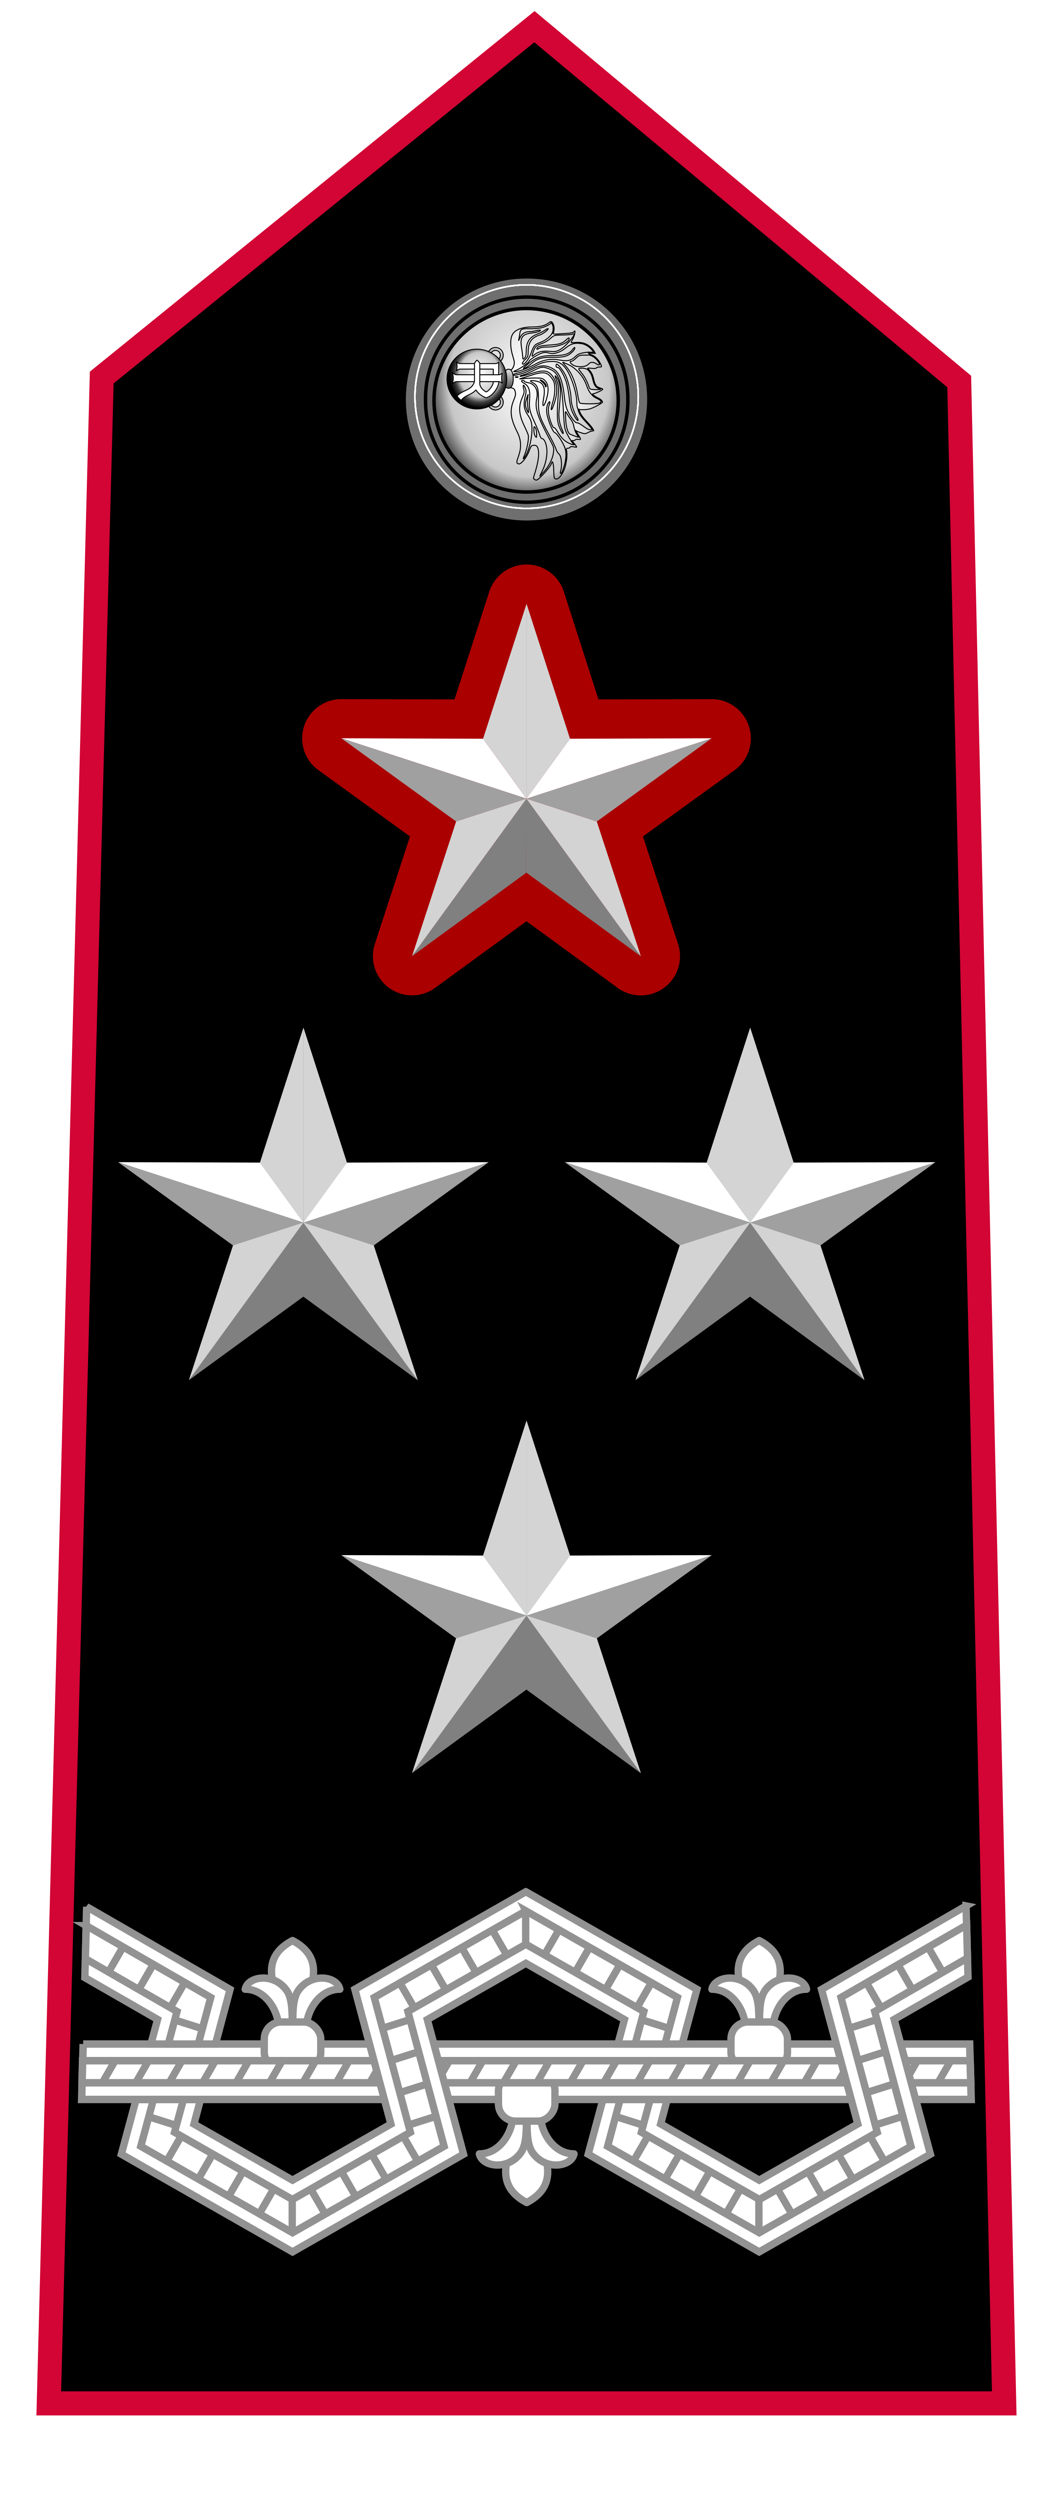<?xml version="1.0" encoding="UTF-8" standalone="no"?>
<!-- Created with Inkscape (http://www.inkscape.org/) -->

<svg
   xmlns:dc="http://purl.org/dc/elements/1.1/"
   xmlns:cc="http://creativecommons.org/ns#"
   xmlns:rdf="http://www.w3.org/1999/02/22-rdf-syntax-ns#"
   xmlns:svg="http://www.w3.org/2000/svg"
   xmlns="http://www.w3.org/2000/svg"
   xmlns:xlink="http://www.w3.org/1999/xlink"
   xmlns:sodipodi="http://sodipodi.sourceforge.net/DTD/sodipodi-0.dtd"
   xmlns:inkscape="http://www.inkscape.org/namespaces/inkscape"
   id="svg2"
   sodipodi:version="0.32"
   inkscape:version="0.47 r22583"
   width="215"
   height="510"
   version="1.0"
   sodipodi:docname="zzzz.svg"
   inkscape:output_extension="org.inkscape.output.svg.inkscape"
   sodipodi:modified="true">
  <defs
     id="defs5">
    <linearGradient
       inkscape:collect="always"
       id="linearGradient12293">
      <stop
         style="stop-color:#ffffff;stop-opacity:1;"
         offset="0"
         id="stop12295" />
      <stop
         style="stop-color:#ffffff;stop-opacity:0;"
         offset="1"
         id="stop12297" />
    </linearGradient>
    <linearGradient
       id="linearGradient3728">
      <stop
         id="stop3730"
         offset="0"
         style="stop-color:#000000;stop-opacity:1;" />
      <stop
         style="stop-color:#ffffff;stop-opacity:1;"
         offset="1"
         id="stop3734" />
    </linearGradient>
    <linearGradient
       id="linearGradient3379">
      <stop
         id="stop3381"
         offset="0"
         style="stop-color:#ffffff;stop-opacity:1;" />
      <stop
         style="stop-color:#cecece;stop-opacity:1;"
         offset="0.25"
         id="stop3401" />
      <stop
         style="stop-color:#9a9a9a;stop-opacity:1;"
         offset="0.524"
         id="stop3383" />
      <stop
         style="stop-color:#ffffff;stop-opacity:1;"
         offset="1"
         id="stop3385" />
    </linearGradient>
    <linearGradient
       id="linearGradient3240">
      <stop
         style="stop-color:#ffffff;stop-opacity:1;"
         offset="0"
         id="stop3242" />
      <stop
         id="stop3260"
         offset="0.5"
         style="stop-color:#c7c7c7;stop-opacity:1;" />
      <stop
         style="stop-color:#3f3f3f;stop-opacity:1;"
         offset="0.625"
         id="stop3264" />
      <stop
         style="stop-color:#000000;stop-opacity:1;"
         offset="0.75"
         id="stop3262" />
      <stop
         id="stop3291"
         offset="1"
         style="stop-color:#000000;stop-opacity:1;" />
    </linearGradient>
    <radialGradient
       r="31.104"
       fy="334.78"
       fx="-309.481"
       cy="334.78"
       cx="-309.481"
       gradientTransform="matrix(1.476,-1.6408491e-2,1.4765709e-2,1.328,140.864,-114.12)"
       gradientUnits="userSpaceOnUse"
       id="radialGradient6275"
       xlink:href="#linearGradient3240"
       inkscape:collect="always" />
    <radialGradient
       r="7.52"
       fy="-4.446"
       fx="60.67"
       cy="-4.446"
       cx="60.67"
       gradientTransform="matrix(1.354,-1.8262612e-2,2.0935458e-2,1.552,-21.323,3.762)"
       gradientUnits="userSpaceOnUse"
       id="radialGradient6267"
       xlink:href="#linearGradient3240"
       inkscape:collect="always" />
    <filter
       id="filter6237"
       inkscape:collect="always">
      <feGaussianBlur
         id="feGaussianBlur6239"
         stdDeviation="0.544"
         inkscape:collect="always" />
    </filter>
    <filter
       id="filter9128"
       inkscape:collect="always">
      <feGaussianBlur
         id="feGaussianBlur9130"
         stdDeviation="0.705"
         inkscape:collect="always" />
    </filter>
    <linearGradient
       inkscape:collect="always"
       xlink:href="#linearGradient3728"
       id="linearGradient2278"
       gradientUnits="userSpaceOnUse"
       gradientTransform="matrix(0,0.195,-0.195,0,163.212,137.038)"
       x1="-285.381"
       y1="295.761"
       x2="-320.133"
       y2="295.761" />
    <radialGradient
       inkscape:collect="always"
       xlink:href="#linearGradient3379"
       id="radialGradient2281"
       gradientUnits="userSpaceOnUse"
       gradientTransform="matrix(9.1826826e-3,0.26,-0.159,5.6240766e-3,156.215,155.187)"
       cx="-307.057"
       cy="335.785"
       fx="-307.057"
       fy="335.785"
       r="33.219" />
    <radialGradient
       inkscape:collect="always"
       xlink:href="#linearGradient12293"
       id="radialGradient2284"
       gradientUnits="userSpaceOnUse"
       gradientTransform="matrix(0.873,-0.488,0.878,1.571,-54.775,8.858)"
       cx="112.559"
       cy="78.689"
       fx="112.559"
       fy="78.689"
       r="9.544" />
  </defs>
  <sodipodi:namedview
     inkscape:window-height="1003"
     inkscape:window-width="1280"
     inkscape:pageshadow="2"
     inkscape:pageopacity="0.0"
     guidetolerance="10.0"
     gridtolerance="10.0"
     objecttolerance="10.0"
     borderopacity="1.0"
     bordercolor="#666666"
     pagecolor="#ffffff"
     id="base"
     inkscape:zoom="1.5843137"
     inkscape:cx="103.38135"
     inkscape:cy="259.70722"
     inkscape:window-x="-4"
     inkscape:window-y="-4"
     inkscape:current-layer="svg2"
     height="510px"
     width="215px"
     inkscape:showpageshadow="false"
     showguides="true"
     inkscape:guide-bbox="true"
     showgrid="false"
     inkscape:window-maximized="1" />
  <path
     style="color:#000000;fill:#000000;fill-opacity:1;fill-rule:evenodd;stroke:none;stroke-width:4.915;stroke-linecap:butt;stroke-linejoin:miter;marker:none;marker-start:none;marker-mid:none;marker-end:none;stroke-miterlimit:4;stroke-dasharray:none;stroke-dashoffset:0;stroke-opacity:1;visibility:visible;display:inline;overflow:visible;enable-background:accumulate"
     d="M 109.124,5.442 L 20.772,77.013 L 9.958,490.272 L 107.5,490.272 L 205.042,490.272 L 195.852,77.825 L 109.124,5.442 z "
     id="path2161"
     sodipodi:nodetypes="ccccccc" />
  <g
     transform="matrix(0.186,0,0,0.186,26.3,434.628)"
     id="g5405" />
  <g
     transform="matrix(0.186,0,0,0.186,26.3,434.628)"
     id="g8230" />
  <g
     transform="matrix(0.186,0,0,0.186,-186.8,613.735)"
     id="g8616" />
  <g
     transform="matrix(0.186,0,0,0.186,-186.8,613.735)"
     id="g8621" />
  <g
     transform="matrix(0.186,0,0,0.186,256.732,435.274)"
     id="g2388" />
  <g
     transform="matrix(0.186,0,0,0.186,256.732,435.274)"
     id="g2390" />
  <g
     transform="matrix(0.186,0,0,0.186,43.633,614.381)"
     id="g2392" />
  <g
     transform="matrix(0.186,0,0,0.186,43.633,614.381)"
     id="g2394" />
  <path
     sodipodi:type="arc"
     style="fill:url(#radialGradient6267);fill-opacity:1;fill-rule:nonzero;stroke:none;stroke-width:2.7;stroke-linecap:butt;stroke-linejoin:miter;stroke-miterlimit:4;stroke-dasharray:none;stroke-dashoffset:0;stroke-opacity:1"
     id="path2465"
     sodipodi:cx="60.554089"
     sodipodi:cy="-3.2981532"
     sodipodi:rx="7.5197887"
     sodipodi:ry="7.5197887"
     d="M 68.074 -3.298 A 7.52 7.52 0 1 1  53.034,-3.298 A 7.52 7.52 0 1 1  68.074 -3.298 z"
     transform="matrix(3.224,0,0,3.224,-87.731,92.117)" />
  <path
     style="fill:#6f6f6f;fill-opacity:1;fill-rule:nonzero;stroke:#000000;stroke-width:0.7;stroke-linecap:round;stroke-linejoin:round;stroke-miterlimit:4;stroke-dasharray:none;stroke-dashoffset:0;stroke-opacity:1"
     d="M 107.547,56.465 C 93.745,56.465 82.516,67.694 82.516,81.496 C 82.516,95.298 93.745,106.527 107.547,106.527 C 121.349,106.527 132.484,95.298 132.484,81.496 C 132.484,67.694 121.349,56.465 107.547,56.465 z M 107.484,62.933 C 117.855,62.933 126.234,71.344 126.234,81.715 C 126.234,92.085 117.855,100.371 107.484,100.371 C 97.114,100.371 88.609,92.079 88.609,81.715 C 88.609,71.351 97.114,62.933 107.484,62.933 z "
     id="path2467" />
  <path
     sodipodi:type="arc"
     style="fill:none;fill-opacity:1;stroke:none;stroke-width:3.482;stroke-linecap:round;stroke-linejoin:bevel;stroke-miterlimit:4;stroke-dasharray:none;stroke-opacity:1;filter:url(#filter9128)"
     id="path2469"
     sodipodi:cx="108.4893"
     sodipodi:cy="79.565666"
     sodipodi:rx="20.633816"
     sodipodi:ry="20.633816"
     d="M 129.123 79.566 A 20.634 20.634 0 1 1  87.855,79.566 A 20.634 20.634 0 1 1  129.123 79.566 z"
     transform="matrix(1.062,0,0,1.062,-7.725,-3.239)" />
  <path
     style="fill:url(#radialGradient2284);fill-opacity:1;stroke:#000000;stroke-width:0.2;stroke-miterlimit:4;stroke-dasharray:none;stroke-opacity:1"
     d="M 123.061,79.373 C 123.053,79.341 123.017,79.317 122.957,79.294 C 122.913,79.277 122.874,79.263 122.836,79.258 C 122.434,79.094 122.008,79.023 121.765,78.704 C 121.366,78.182 121.302,77.63 121.138,77.019 C 120.98,76.428 120.721,75.789 119.982,75.133 C 120.029,75.061 120.252,75.065 120.749,75.133 C 121.264,75.203 121.698,75.175 121.765,75.066 C 121.829,74.961 122.094,74.871 122.355,74.871 C 122.876,74.871 122.889,74.856 122.708,74.384 C 122.669,74.282 122.634,74.227 122.598,74.202 C 122.117,73.183 121.286,72.45 120.366,72.243 C 120.352,72.231 120.341,72.22 120.323,72.206 C 120.234,72.139 120.181,72.091 120.153,72.054 C 120.519,72.014 121.02,72.073 121.394,72.097 L 121.552,72.103 L 121.485,71.957 C 121.096,71.091 119.986,70.063 118.65,69.888 L 118.65,69.9 C 118.375,69.839 117.947,69.82 117.555,69.858 C 117.032,69.908 116.6,69.92 116.6,69.882 C 116.6,69.844 116.775,69.485 116.989,69.085 C 117.375,68.364 117.567,67.078 117.202,67.655 C 117.095,67.825 116.59,67.953 115.888,67.996 C 115.262,68.035 114.334,68.094 113.825,68.13 C 113.259,68.17 113.018,68.155 112.931,68.033 C 113.027,67.838 113.09,67.6 113.119,67.345 C 113.139,67.181 113.148,67.011 113.138,66.846 C 113.127,66.681 113.097,66.519 113.053,66.372 C 113.011,66.232 112.941,66.062 112.852,65.915 C 112.763,65.769 112.663,65.64 112.511,65.605 L 112.505,65.623 C 112.419,65.608 112.282,65.663 112.152,65.769 C 111.347,66.43 110.338,66.698 108.66,66.7 C 106.564,66.703 105.154,67.254 104.602,68.288 C 104.132,69.168 104.169,70.93 104.699,72.62 C 105.048,73.732 105.083,74.079 104.906,74.616 C 104.788,74.973 104.581,75.372 104.285,75.439 C 104.285,75.439 104.285,79.093 104.285,79.093 C 104.533,79.148 104.975,79.194 105.113,79.629 C 105.358,80.4 105.308,80.596 104.845,81.752 C 104.037,83.771 104.234,85.398 105.624,88.159 C 106.414,89.728 106.497,91.255 105.892,92.977 C 105.423,94.308 105.419,94.461 105.843,94.626 C 106.341,94.82 107.498,93.44 108.033,92.01 C 108.43,90.948 108.525,90.836 109.037,90.836 C 109.465,90.836 109.648,90.963 109.792,91.341 C 110.191,92.392 109.952,94.24 109.049,97.023 C 108.869,97.58 108.89,97.68 109.244,97.869 C 109.6,98.059 109.796,97.929 110.947,96.731 C 111.663,95.987 112.367,95.085 112.517,94.723 C 112.786,94.074 112.792,94.066 112.925,94.541 C 112.998,94.805 113.066,95.607 113.077,96.317 C 113.094,97.437 113.152,97.622 113.491,97.711 C 114.232,97.904 115.4,95.923 115.577,94.37 C 115.579,94.361 115.582,94.35 115.584,94.34 C 115.669,93.933 115.746,93.411 115.754,92.862 C 115.76,92.454 115.722,92.036 115.62,91.639 C 115.647,91.516 115.815,91.42 116.015,91.42 C 116.23,91.42 116.405,91.331 116.405,91.219 C 116.405,91.089 116.67,91.065 117.135,91.152 C 117.741,91.265 117.832,91.261 117.658,91.036 L 117.67,91.03 C 117.545,90.808 117.325,90.567 117.117,90.312 C 117.005,90.175 116.897,90.038 116.806,89.899 C 116.867,89.906 116.934,89.903 117.007,89.893 C 117.267,89.856 117.506,89.761 117.537,89.68 C 117.567,89.598 117.818,89.578 118.096,89.631 C 118.468,89.702 118.576,89.653 118.51,89.455 C 118.497,89.415 118.476,89.38 118.449,89.345 C 118.192,88.839 117.839,88.429 117.628,87.867 C 117.804,87.985 118.049,88.084 118.413,88.207 C 119.369,88.533 119.481,88.535 120.055,88.238 C 120.394,88.063 120.814,87.915 120.986,87.915 C 121.15,87.915 121.239,87.849 121.199,87.763 L 121.211,87.757 C 120.789,86.95 120.049,86.273 119.404,85.543 C 118.86,84.926 118.387,84.279 118.212,83.498 C 118.425,83.579 118.747,83.585 119.234,83.571 C 120.144,83.545 120.698,83.388 121.716,82.866 C 122.437,82.496 123.024,82.123 123.024,82.038 C 123.024,81.999 123.015,81.971 123,81.947 C 122.855,81.55 122.422,81.338 121.996,81.119 C 121.595,80.914 121.201,80.699 120.992,80.371 C 121.021,80.342 121.072,80.322 121.132,80.322 C 121.279,80.322 121.819,80.122 122.337,79.872 C 122.86,79.62 123.083,79.47 123.061,79.373 z M 122.775,81.91 C 122.698,81.948 122.621,82.02 122.586,82.123 C 122.483,82.433 118.606,82.478 118.352,82.172 C 118.258,82.059 118.091,81.398 117.981,80.706 C 117.556,78.05 116.725,76.021 115.504,74.67 C 115.121,74.246 114.85,73.898 114.902,73.898 C 114.954,73.898 115.406,74.082 115.912,74.305 C 117.644,75.072 119.174,76.806 119.806,78.728 C 119.993,79.297 120.362,79.998 120.627,80.286 C 120.719,80.386 120.791,80.46 120.852,80.517 C 121.102,80.881 121.523,81.097 121.911,81.296 C 122.288,81.489 122.627,81.667 122.775,81.91 z M 122.617,79.385 C 122.514,79.463 122.064,79.504 121.534,79.483 C 120.459,79.439 120.43,79.424 120.195,78.747 C 119.839,77.717 119.341,76.806 118.717,76.045 C 118.411,75.673 118.157,75.32 118.157,75.26 C 118.157,75.05 119.343,75.063 119.745,75.279 C 119.84,75.33 119.913,75.363 119.964,75.382 C 120.584,75.972 120.804,76.524 120.95,77.067 C 121.109,77.662 121.18,78.253 121.613,78.82 C 121.873,79.161 122.268,79.266 122.617,79.385 z M 122.44,74.299 C 122.438,74.302 122.436,74.302 122.434,74.305 C 122.317,74.495 122.17,74.479 121.783,74.226 C 121.115,73.788 120.53,73.816 120.134,74.305 C 119.655,74.897 117.881,74.998 117.032,74.482 C 116.381,74.086 116.209,73.703 116.679,73.703 C 116.828,73.703 117.244,73.418 117.603,73.07 C 118.197,72.495 118.364,72.44 119.447,72.444 C 119.841,72.445 120.096,72.439 120.25,72.419 C 121.132,72.587 121.967,73.292 122.44,74.299 z M 121.211,71.89 C 120.966,71.871 120.69,71.845 120.426,71.847 C 120.277,71.822 119.784,71.861 119.234,71.951 C 118.378,72.09 117.939,72.286 117.482,72.729 C 116.652,73.533 115.855,73.738 114.494,73.484 C 112.48,73.108 111.015,73.343 109.177,74.342 C 107.547,75.227 105.79,75.858 105.034,75.832 C 104.773,75.823 104.897,75.72 105.387,75.54 C 106.16,75.257 108.033,73.934 108.033,73.673 C 108.033,73.435 109.723,72.346 110.534,72.06 C 111.109,71.857 111.468,71.846 112.067,72.005 C 113.141,72.292 114.364,71.923 115.523,70.965 C 116.506,70.152 117.374,69.893 118.51,70.071 C 118.67,70.096 118.79,70.112 118.875,70.119 C 119.941,70.357 120.827,71.181 121.211,71.89 z M 120.925,87.654 C 120.837,87.647 120.741,87.646 120.639,87.666 C 120.326,87.726 119.861,87.513 119.124,86.96 C 118.541,86.522 117.959,86.204 117.829,86.254 C 117.513,86.375 116.581,85.222 115.949,83.93 C 115.589,83.197 115.376,82.328 115.231,80.973 C 114.842,77.363 114.158,75.816 112.621,75.072 C 111.286,74.426 110.253,74.492 108.678,75.309 C 107.332,76.008 106.497,76.308 105.356,76.508 C 104.217,76.707 104.697,76.295 105.873,76.064 C 106.504,75.939 107.884,75.387 108.94,74.841 C 110.588,73.987 111.056,73.834 112.256,73.752 C 113.859,73.642 114.602,73.962 115.523,75.169 C 116.606,76.59 117.746,80.079 117.78,82.075 C 117.791,82.742 117.822,83.118 117.981,83.328 C 118.123,84.254 118.66,84.993 119.258,85.67 C 119.855,86.346 120.511,86.97 120.925,87.654 z M 118.127,89.175 C 117.966,89.163 117.593,89.053 117.281,88.925 C 116.96,88.794 116.594,88.648 116.466,88.603 C 115.962,88.426 115.597,87.269 115.498,85.518 C 115.401,83.779 115.41,83.745 115.723,84.314 C 115.9,84.634 116.265,85.185 116.533,85.536 C 116.801,85.888 117.06,86.413 117.111,86.705 C 117.171,87.057 117.227,87.304 117.311,87.489 C 117.458,88.216 117.832,88.689 118.127,89.175 z M 118.041,85.725 C 118.048,85.624 117.949,85.39 117.78,85.117 C 117.165,84.122 116.6,82.32 116.6,81.357 C 116.6,80.23 116.078,77.946 115.535,76.715 C 115.107,75.745 113.99,74.287 113.673,74.287 C 113.584,74.287 113.524,74.456 113.539,74.658 C 113.555,74.867 113.674,74.985 113.813,74.932 C 114.164,74.797 115.181,76.499 115.638,77.98 C 115.852,78.67 116.109,80.03 116.21,81.004 C 116.311,81.978 116.522,83.123 116.673,83.547 C 117.03,84.552 117.756,85.774 117.999,85.774 C 118.025,85.774 118.039,85.759 118.041,85.725 z M 117.372,70.996 C 117.368,70.792 117.235,70.871 116.965,71.233 C 116.217,72.235 115.295,72.535 113.01,72.535 C 110.569,72.535 109.61,72.838 107.991,74.111 C 107.388,74.584 106.891,75.043 106.883,75.127 C 106.862,75.357 107.66,74.89 108.417,74.232 C 109.681,73.133 110.628,72.849 112.882,72.882 C 115.107,72.914 115.924,72.691 116.843,71.811 C 117.137,71.529 117.376,71.163 117.372,70.996 z M 117.202,68.197 C 117.236,68.675 115.381,70.802 114.227,71.391 C 113.558,71.732 113.236,71.775 112.134,71.665 C 110.768,71.528 109.726,71.796 108.97,72.48 C 108.561,72.851 108.544,72.698 108.897,71.707 C 109.266,70.674 109.492,70.459 110.607,70.089 C 111.149,69.909 111.944,69.447 112.371,69.061 C 113.13,68.375 113.181,68.359 114.823,68.337 C 115.747,68.324 116.656,68.248 116.843,68.166 C 117.084,68.062 117.194,68.087 117.202,68.197 z M 117.178,90.702 C 117.153,90.701 117.13,90.701 117.111,90.708 C 116.993,90.75 116.497,90.582 116.015,90.337 C 115.143,89.894 114.551,89.259 113.704,87.867 C 113.459,87.464 113.192,87.182 113.107,87.234 C 112.867,87.383 112.135,85.435 112,84.289 C 111.922,83.629 111.964,83.039 112.122,82.659 C 112.465,81.83 112.197,81.674 111.83,82.488 C 111.624,82.944 111.568,83.478 111.641,84.198 C 111.769,85.469 112.84,88.133 113.272,88.25 C 113.65,88.352 114.683,89.831 115.212,91.03 C 115.25,91.115 115.287,91.184 115.322,91.255 L 115.298,91.268 C 115.702,92.229 115.554,93.531 115.383,94.334 L 115.389,94.334 C 115.161,95.331 114.742,96.487 114.549,96.561 C 114.359,96.634 114.348,96.498 114.501,95.946 C 114.811,94.821 114.609,92.999 114.129,92.618 C 113.909,92.443 113.618,91.945 113.485,91.517 C 113.351,91.089 112.72,89.794 112.085,88.639 C 110.144,85.107 109.896,84.307 109.931,81.71 C 109.966,79.204 109.772,78.583 108.794,78.077 C 108.009,77.672 108.181,77.541 109.28,77.706 C 111.01,77.966 111.439,78.941 110.954,81.503 C 110.642,83.145 111.051,83.145 111.55,81.503 C 112.103,79.681 112.008,78.371 111.27,77.633 C 110.805,77.168 110.612,77.11 109.347,77.11 C 108.573,77.11 107.454,77.172 106.865,77.244 C 106.276,77.315 105.97,77.324 106.184,77.268 C 106.398,77.212 107.344,76.915 108.283,76.605 C 110.602,75.839 111.477,75.852 112.268,76.672 C 112.603,77.02 112.969,77.557 113.083,77.858 C 113.411,78.728 113.324,80.56 112.888,81.971 C 112.298,83.884 112.529,84.201 113.15,82.33 C 113.988,79.803 113.816,77.884 112.627,76.508 C 111.756,75.5 110.833,75.441 108.368,76.234 C 107.318,76.572 106.354,76.808 106.226,76.763 C 106.098,76.719 106.296,76.615 106.67,76.532 C 107.045,76.449 108.033,76.04 108.861,75.626 C 110.548,74.779 110.752,74.754 111.945,75.175 C 114.146,75.952 114.701,77.5 115.048,83.924 C 115.233,87.341 115.25,87.46 115.882,88.694 C 116.151,89.221 116.329,89.53 116.484,89.704 C 116.595,89.961 116.776,90.209 116.965,90.44 C 117.039,90.531 117.107,90.617 117.178,90.702 z M 116.21,69.079 C 116.21,68.833 116.092,68.878 115.675,69.268 C 114.793,70.09 114.272,70.255 112.195,70.387 C 111.019,70.462 110.084,70.619 109.901,70.77 C 109.429,71.162 109.538,71.431 110.029,71.087 C 110.322,70.881 110.903,70.783 111.842,70.783 C 113.984,70.783 116.21,69.915 116.21,69.079 z M 114.999,88.347 C 114.996,88.207 114.918,87.948 114.793,87.684 C 114.223,86.48 114.015,85.224 114.148,83.772 C 114.48,80.128 114.493,79.575 114.275,78.528 C 114.149,77.918 113.871,77.214 113.655,76.97 C 113.221,76.48 113.206,76.4 113.825,78.083 C 114.052,78.7 114.079,79.309 113.959,81.004 C 113.675,85.019 113.743,86.13 114.33,87.41 C 114.62,88.042 114.909,88.511 114.975,88.445 C 114.992,88.428 115.001,88.394 114.999,88.347 z M 113.053,91.748 C 113.052,91.909 113.037,92.082 113.01,92.296 C 112.847,93.594 112.097,95.094 111.045,96.232 L 110.187,97.163 L 110.771,95.964 C 111.467,94.543 111.809,92.686 111.623,91.335 C 111.477,90.275 111.061,89.473 110.649,89.473 C 110.505,89.473 110.288,89.1 110.163,88.645 C 110.038,88.19 109.645,87.205 109.293,86.455 C 108.159,84.044 107.987,83.323 108.131,81.57 C 108.284,79.694 107.984,78.749 107.072,78.229 C 106.432,77.865 106.303,77.597 106.768,77.597 C 106.928,77.597 107.06,77.674 107.06,77.767 C 107.06,77.86 107.394,77.994 107.802,78.059 C 109.243,78.289 109.952,79.591 109.585,81.332 C 109.165,83.321 109.717,84.978 112.505,90.154 C 112.919,90.923 113.055,91.266 113.053,91.748 z M 112.943,66.858 C 112.945,66.894 112.942,66.932 112.943,66.968 C 112.923,67.013 112.914,67.092 112.919,67.199 C 112.921,67.251 112.925,67.288 112.931,67.321 C 112.914,67.466 112.886,67.608 112.846,67.734 C 112.818,67.749 112.776,67.828 112.718,67.972 C 112.454,68.623 111.255,69.552 110.242,69.888 C 109.196,70.236 108.944,70.542 108.398,72.127 C 108.056,73.122 107.207,74.287 106.829,74.287 C 106.497,74.287 106.693,73.838 107.254,73.314 C 107.771,72.831 107.839,72.64 107.839,71.659 C 107.839,69.866 108.581,68.814 110.175,68.349 C 110.775,68.174 111.927,67.33 111.927,67.065 C 111.927,66.958 111.642,67.083 111.294,67.339 C 110.946,67.595 110.264,67.95 109.773,68.13 C 108.139,68.73 107.449,69.767 107.449,71.64 C 107.449,72.393 107.349,72.803 107.108,73.046 C 106.784,73.373 106.769,73.362 106.725,72.723 C 106.7,72.355 106.581,71.467 106.464,70.752 C 106.153,68.856 106.685,68.139 108.538,67.935 C 109.559,67.823 110.485,67.521 110.321,67.357 C 110.262,67.299 109.875,67.346 109.463,67.461 C 109.051,67.575 108.411,67.667 108.033,67.668 C 107.192,67.669 106.527,68.11 106.153,68.915 L 105.873,69.517 L 106.001,68.836 C 106.072,68.461 106.149,68.003 106.172,67.814 C 106.248,67.169 106.631,67.008 107.985,67.053 C 108.707,67.077 109.779,67.006 110.363,66.895 C 111.27,66.722 112.324,66.191 112.548,65.848 C 112.591,65.888 112.643,65.945 112.688,66.019 C 112.765,66.147 112.833,66.309 112.87,66.433 C 112.909,66.563 112.933,66.707 112.943,66.858 z M 111.525,78.716 C 111.534,78.793 111.519,78.857 111.477,78.899 C 111.405,78.97 111.343,78.887 111.343,78.716 C 111.343,78.545 111.058,78.181 110.71,77.901 C 110.143,77.445 110.134,77.414 110.595,77.615 C 111.032,77.806 111.49,78.385 111.525,78.716 z M 109.579,88.499 C 109.579,89.311 109.558,89.349 109.293,88.998 C 109.135,88.79 109.007,88.227 109.007,87.745 C 109.007,86.933 109.028,86.896 109.293,87.246 C 109.45,87.454 109.579,88.017 109.579,88.499 z M 108.617,87.593 C 108.611,89.707 107.87,92.372 106.987,93.464 C 106.753,93.752 106.776,93.601 107.078,92.88 C 107.631,91.556 108.036,89.365 107.845,88.724 C 107.76,88.44 107.359,87.52 106.956,86.68 C 105.955,84.593 105.844,82.903 106.597,81.198 C 107.039,80.2 107.085,79.924 106.92,79.3 C 106.687,78.421 106.914,78.337 107.261,79.173 C 107.466,79.668 107.46,79.978 107.212,80.998 C 106.852,82.482 106.994,83.53 107.705,84.563 C 108.432,85.621 108.621,86.239 108.617,87.593 z M 107.918,84.101 C 107.906,84.308 107.782,84.126 107.54,83.547 C 107.199,82.729 107.201,82.22 107.559,81.198 L 107.832,80.42 L 107.735,81.405 C 107.683,81.946 107.72,82.8 107.814,83.304 C 107.89,83.711 107.924,83.976 107.918,84.101 z M 105.806,76.909 C 105.802,76.921 105.779,76.938 105.746,76.952 C 105.612,77.006 105.393,77.006 105.259,76.952 C 105.125,76.898 105.235,76.854 105.502,76.854 C 105.703,76.854 105.82,76.874 105.806,76.909 z "
     id="path2471"
     sodipodi:nodetypes="cscsscssssccsccccccsssssscssssccsssssccssssssssssssssscsscsssccscssssccsssccscssscscssccsssssssscsccssssscssccsssssssccccssssssssssscccssssssssssssscsccsssssscccssssssssssccsssssssccssssssssccssssssssssccccssssssssssssssssssssssssssscsccsssssccssssssssccscccssssssssssscccsccsssssssssssssssssscccssscssccssssccsssccsssssssssccscccsccsssc" />
  <path
     id="path2473"
     d="M 102.749,72.469 C 102.749,71.596 102.04,70.887 101.167,70.887 C 100.294,70.887 99.585,71.596 99.585,72.469 C 99.585,73.342 100.294,74.051 101.167,74.051 C 102.04,74.051 102.749,73.342 102.749,72.469 z M 102.749,82.045 C 102.749,81.172 102.04,80.463 101.167,80.463 C 100.294,80.463 99.585,81.172 99.585,82.045 C 99.585,82.918 100.294,83.627 101.167,83.627 C 102.04,83.627 102.749,82.918 102.749,82.045 z M 102.164,72.469 C 102.164,73.017 101.715,73.46 101.167,73.46 C 100.618,73.46 100.175,73.017 100.175,72.469 C 100.175,71.92 100.618,71.471 101.167,71.471 C 101.715,71.471 102.164,71.92 102.164,72.469 z M 102.164,82.045 C 102.164,82.594 101.715,83.037 101.167,83.037 C 100.618,83.037 100.175,82.594 100.175,82.045 C 100.175,81.496 100.618,81.047 101.167,81.047 C 101.715,81.047 102.164,81.496 102.164,82.045 z "
     style="fill:url(#radialGradient2281);fill-opacity:1;stroke:#000000;stroke-width:0.195;stroke-linecap:round;stroke-linejoin:bevel;stroke-opacity:1" />
  <path
     sodipodi:nodetypes="czszc"
     id="path2475"
     d="M 103.837,79.197 C 103.307,79.197 102.877,78.684 102.877,77.257 C 102.877,75.79 103.307,75.317 103.837,75.317 C 104.367,75.317 104.797,75.889 104.797,77.257 C 104.797,78.586 104.367,79.197 103.837,79.197 z "
     style="fill:url(#linearGradient2278);fill-opacity:1;stroke:#000000;stroke-width:0.195;stroke-linecap:round;stroke-linejoin:bevel;stroke-opacity:1" />
  <path
     transform="matrix(0,0.199,-0.199,0,164.725,138.286)"
     d="M -275.742 338.475 A 30.604 30.604 0 1 1  -336.95,338.475 A 30.604 30.604 0 1 1  -275.742 338.475 z"
     sodipodi:ry="30.604067"
     sodipodi:rx="30.604067"
     sodipodi:cy="338.47488"
     sodipodi:cx="-306.3457"
     id="path2477"
     style="fill:url(#radialGradient6275);fill-opacity:1;stroke:#000000;stroke-linecap:round;stroke-linejoin:bevel;stroke-opacity:1"
     sodipodi:type="arc" />
  <path
     style="fill:#ffffff;fill-rule:evenodd;stroke:#000000;stroke-width:0.195px;stroke-linecap:round;stroke-linejoin:bevel;stroke-opacity:1"
     d="M 101.828,73.892 L 101.828,77.158 C 101.828,77.158 100.719,77.118 100.719,77.118 L 100.719,75.296 L 93.87,75.296 C 93.684,75.303 93.418,75.465 93.138,75.653 C 93.373,75.275 93.394,74.136 93.138,73.793 C 93.386,74.004 93.668,74.169 93.87,74.169 L 101.115,74.169 C 101.477,74.169 101.658,74.025 101.828,73.892 z "
     id="path2479"
     sodipodi:nodetypes="cccccccccc" />
  <path
     sodipodi:nodetypes="ccccccccc"
     id="path2481"
     d="M 102.56,76.106 C 102.375,76.27 102.084,76.447 101.83,76.447 L 93.215,76.447 C 92.847,76.447 92.582,76.209 92.327,75.911 C 92.615,76.767 92.626,77.485 92.327,78.388 C 92.582,78.09 92.847,77.852 93.215,77.852 L 101.83,77.852 C 102.084,77.852 102.375,78.022 102.56,78.187 C 102.381,77.475 102.383,76.814 102.56,76.106 z "
     style="fill:#ffffff;fill-rule:evenodd;stroke:#000000;stroke-width:0.195px;stroke-linecap:round;stroke-linejoin:bevel;stroke-opacity:1" />
  <path
     sodipodi:nodetypes="cccccccccscccccc"
     id="path2483"
     d="M 101.83,77.852 L 100.716,77.852 L 100.716,77.992 C 100.716,78.466 99.947,79.692 99.266,79.951 C 98.496,79.543 97.966,78.86 97.966,78.296 L 97.966,74.11 C 97.819,73.872 97.619,73.609 97.395,73.459 C 97.193,73.631 97.013,73.839 96.877,74.129 L 96.877,77.651 C 96.877,78.109 96.502,78.69 96.228,78.937 C 95.326,79.749 94.334,79.759 93.337,80.76 C 93.511,81.132 93.834,81.404 94.164,81.673 C 94.938,80.565 96.333,80.581 97.176,79.531 C 97.707,80.437 98.673,80.937 99.266,81.156 C 100.888,80.685 101.83,78.67 101.83,78.029 L 101.83,77.852 z "
     style="fill:#ffffff;fill-rule:evenodd;stroke:#000000;stroke-width:0.195px;stroke-linecap:round;stroke-linejoin:bevel;stroke-opacity:1" />
  <path
     sodipodi:type="arc"
     style="fill:none;fill-opacity:1;fill-rule:nonzero;stroke:#ffffff;stroke-width:0.293;stroke-linecap:round;stroke-linejoin:round;stroke-miterlimit:4;stroke-dasharray:none;stroke-dashoffset:0;stroke-opacity:1;filter:url(#filter6237)"
     id="path4209"
     sodipodi:cx="106.84216"
     sodipodi:cy="82.073051"
     sodipodi:rx="22.282045"
     sodipodi:ry="22.282045"
     d="M 129.124 82.073 A 22.282 22.282 0 1 1  84.56,82.073 A 22.282 22.282 0 1 1  129.124 82.073 z"
     transform="matrix(1.023,0,0,1.023,-1.776,-3.051)" />
  <path
     transform="matrix(3.633,0,0,3.633,-204.831,-162.617)"
     sodipodi:type="arc"
     style="fill:none;fill-opacity:1;fill-rule:nonzero;stroke:#000000;stroke-width:0.193;stroke-linecap:round;stroke-linejoin:round;stroke-miterlimit:4;stroke-dasharray:none;stroke-dashoffset:0;stroke-opacity:1"
     id="path3216"
     sodipodi:cx="85.981293"
     sodipodi:cy="67.201431"
     sodipodi:rx="5.6847134"
     sodipodi:ry="5.6847134"
     d="M 91.666 67.201 A 5.685 5.685 0 1 1  80.297,67.201 A 5.685 5.685 0 1 1  91.666 67.201 z" />
  <path
     transform="matrix(1.023,0,0,1.023,-1.776,-3.051)"
     d="M 129.124 82.073 A 22.282 22.282 0 1 1  84.56,82.073 A 22.282 22.282 0 1 1  129.124 82.073 z"
     sodipodi:ry="22.282045"
     sodipodi:rx="22.282045"
     sodipodi:cy="82.073051"
     sodipodi:cx="106.84216"
     id="path6241"
     style="fill:none;fill-opacity:1;fill-rule:nonzero;stroke:#ffffff;stroke-width:0.293;stroke-linecap:round;stroke-linejoin:round;stroke-miterlimit:4;stroke-dasharray:none;stroke-dashoffset:0;stroke-opacity:1;filter:url(#filter6237)"
     sodipodi:type="arc" />
  <path
     sodipodi:type="arc"
     style="fill:none;fill-opacity:1;fill-rule:nonzero;stroke:#ffffff;stroke-width:0.293;stroke-linecap:round;stroke-linejoin:round;stroke-miterlimit:4;stroke-dasharray:none;stroke-dashoffset:0;stroke-opacity:1;filter:url(#filter6237)"
     id="path6243"
     sodipodi:cx="106.84216"
     sodipodi:cy="82.073051"
     sodipodi:rx="22.282045"
     sodipodi:ry="22.282045"
     d="M 129.124 82.073 A 22.282 22.282 0 1 1  84.56,82.073 A 22.282 22.282 0 1 1  129.124 82.073 z"
     transform="matrix(1.023,0,0,1.023,-1.776,-3.051)" />
  <path
     transform="matrix(1.023,0,0,1.023,-1.776,-3.051)"
     d="M 129.124 82.073 A 22.282 22.282 0 1 1  84.56,82.073 A 22.282 22.282 0 1 1  129.124 82.073 z"
     sodipodi:ry="22.282045"
     sodipodi:rx="22.282045"
     sodipodi:cy="82.073051"
     sodipodi:cx="106.84216"
     id="path6245"
     style="fill:none;fill-opacity:1;fill-rule:nonzero;stroke:#ffffff;stroke-width:0.293;stroke-linecap:round;stroke-linejoin:round;stroke-miterlimit:4;stroke-dasharray:none;stroke-dashoffset:0;stroke-opacity:1;filter:url(#filter6237)"
     sodipodi:type="arc" />
  <path
     sodipodi:type="arc"
     style="fill:none;fill-opacity:1;fill-rule:nonzero;stroke:#ffffff;stroke-width:0.293;stroke-linecap:round;stroke-linejoin:round;stroke-miterlimit:4;stroke-dasharray:none;stroke-dashoffset:0;stroke-opacity:1;filter:url(#filter6237)"
     id="path6247"
     sodipodi:cx="106.84216"
     sodipodi:cy="82.073051"
     sodipodi:rx="22.282045"
     sodipodi:ry="22.282045"
     d="M 129.124 82.073 A 22.282 22.282 0 1 1  84.56,82.073 A 22.282 22.282 0 1 1  129.124 82.073 z"
     transform="matrix(1.023,0,0,1.023,-1.776,-3.051)" />
  <path
     sodipodi:nodetypes="ccccccc"
     id="path3305"
     d="M 109.124,5.442 L 20.772,77.013 L 9.958,490.272 L 107.5,490.272 L 205.042,490.272 L 195.852,77.825 L 109.124,5.442 z "
     style="color:#000000;fill:none;fill-opacity:1;fill-rule:evenodd;stroke:#d20534;stroke-width:4.915;stroke-linecap:butt;stroke-linejoin:miter;marker:none;marker-start:none;marker-mid:none;marker-end:none;stroke-miterlimit:4;stroke-dasharray:none;stroke-dashoffset:0;stroke-opacity:1;visibility:visible;display:inline;overflow:visible;enable-background:accumulate" />
  <path
     style="fill:#aa0000;fill-opacity:1;fill-rule:nonzero;stroke:#aa0000;stroke-width:16;stroke-linecap:round;stroke-linejoin:round;stroke-miterlimit:4;stroke-opacity:1;stroke-dasharray:none;stroke-dashoffset:0"
     d="m 130.844,195.06 -23.352,-17.04 -23.353,17.023 8.994,-27.476 -23.438,-16.95 28.928,0.073 8.889,-27.536 8.857,27.533 28.936,-0.062 -23.443,16.936 8.981,27.5 z"
     id="path6587" />
  <g
     transform="matrix(0.186,0,0,0.186,-186.609,427.978)"
     id="g2512" />
  <g
     transform="matrix(0.186,0,0,0.186,-186.609,427.978)"
     id="g2514" />
  <g
     transform="matrix(0.186,0,0,0.186,-399.708,607.085)"
     id="g2516" />
  <g
     transform="matrix(0.186,0,0,0.186,-399.708,607.085)"
     id="g2518" />
  <g
     transform="matrix(0.186,0,0,0.186,43.824,428.624)"
     id="g2562" />
  <g
     transform="matrix(0.186,0,0,0.186,43.824,428.624)"
     id="g2564" />
  <g
     transform="matrix(0.186,0,0,0.186,-169.276,607.731)"
     id="g2566" />
  <g
     transform="matrix(0.186,0,0,0.186,-169.276,607.731)"
     id="g2568" />
  <g
     transform="matrix(0.186,0,0,0.186,-186.609,427.978)"
     id="g5405-8" />
  <g
     transform="matrix(0.186,0,0,0.186,-186.609,427.978)"
     id="g8230-8" />
  <g
     transform="matrix(0.186,0,0,0.186,-399.708,607.085)"
     id="g8616-2" />
  <g
     transform="matrix(0.186,0,0,0.186,-399.708,607.085)"
     id="g8621-4" />
  <g
     transform="matrix(0.186,0,0,0.186,43.824,428.624)"
     id="g2388-5" />
  <g
     transform="matrix(0.186,0,0,0.186,43.824,428.624)"
     id="g2390-5" />
  <g
     transform="matrix(0.186,0,0,0.186,-169.276,607.731)"
     id="g2392-1" />
  <g
     transform="matrix(0.186,0,0,0.186,-169.276,607.731)"
     id="g2394-7" />
  <g
     id="g3591"
     transform="matrix(0.151,0,0,0.151,-2106.568,-210.15)" />
  <g
     id="g3597"
     transform="matrix(-0.151,0,0,0.151,-1949.078,-210.15)" />
  <g
     transform="matrix(0.186,0,0,0.186,-906.071,468.283)"
     id="g19250" />
  <g
     transform="matrix(0.186,0,0,0.186,-906.071,468.283)"
     id="g19252" />
  <g
     transform="matrix(0.186,0,0,0.186,-1119.17,647.391)"
     id="g19254" />
  <g
     transform="matrix(0.186,0,0,0.186,-1119.17,647.391)"
     id="g19256" />
  <g
     transform="translate(-787.859,-569.794)"
     id="g21645" />
  <g
     transform="matrix(0.186,0,0,0.186,114.94,622.494)"
     id="g33103" />
  <g
     transform="matrix(0.186,0,0,0.186,114.94,622.494)"
     id="g33105" />
  <g
     transform="matrix(0.186,0,0,0.186,-98.16,801.601)"
     id="g33107" />
  <g
     transform="matrix(0.186,0,0,0.186,-98.16,801.601)"
     id="g33109" />
  <g
     transform="matrix(0.186,0,0,0.186,345.372,623.139)"
     id="g33111" />
  <g
     transform="matrix(0.186,0,0,0.186,345.372,623.139)"
     id="g33113" />
  <g
     transform="matrix(0.186,0,0,0.186,132.273,802.247)"
     id="g33115" />
  <g
     transform="matrix(0.186,0,0,0.186,132.273,802.247)"
     id="g33117" />
  <g
     transform="matrix(0.186,0,0,0.186,114.94,622.494)"
     id="g33119" />
  <g
     transform="matrix(0.186,0,0,0.186,114.94,622.494)"
     id="g33121" />
  <g
     transform="matrix(0.186,0,0,0.186,-98.16,801.601)"
     id="g33123" />
  <g
     transform="matrix(0.186,0,0,0.186,-98.16,801.601)"
     id="g33125" />
  <g
     transform="matrix(0.186,0,0,0.186,345.372,623.139)"
     id="g33127" />
  <g
     transform="matrix(0.186,0,0,0.186,345.372,623.139)"
     id="g33129" />
  <g
     transform="matrix(0.186,0,0,0.186,132.273,802.247)"
     id="g33131" />
  <g
     transform="matrix(0.186,0,0,0.186,132.273,802.247)"
     id="g33133" />
  <g
     id="g33135"
     transform="matrix(0.151,0,0,0.151,-1805.018,-15.634)" />
  <g
     id="g33137"
     transform="matrix(-0.151,0,0,0.151,-1647.528,-15.634)" />
  <g
     transform="matrix(0.186,0,0,0.186,-604.523,662.799)"
     id="g33139" />
  <g
     transform="matrix(0.186,0,0,0.186,-604.523,662.799)"
     id="g33141" />
  <g
     transform="matrix(0.186,0,0,0.186,-817.622,841.906)"
     id="g33143" />
  <g
     transform="matrix(0.186,0,0,0.186,-817.622,841.906)"
     id="g33145" />
  <g
     transform="translate(-486.311,-375.278)"
     id="g33147" />
  <g
     transform="matrix(0.186,0,0,0.186,298.601,430.577)"
     id="g3740" />
  <g
     transform="matrix(0.186,0,0,0.186,298.601,430.577)"
     id="g3742" />
  <g
     transform="matrix(0.186,0,0,0.186,85.502,609.684)"
     id="g3744" />
  <g
     transform="matrix(0.186,0,0,0.186,85.502,609.684)"
     id="g3746" />
  <g
     transform="matrix(0.186,0,0,0.186,529.034,431.223)"
     id="g3748" />
  <g
     transform="matrix(0.186,0,0,0.186,529.034,431.223)"
     id="g3750" />
  <g
     transform="matrix(0.186,0,0,0.186,315.934,610.33)"
     id="g3752" />
  <g
     transform="matrix(0.186,0,0,0.186,315.934,610.33)"
     id="g3754" />
  <g
     transform="matrix(0.186,0,0,0.186,298.601,430.577)"
     id="g3756" />
  <g
     transform="matrix(0.186,0,0,0.186,298.601,430.577)"
     id="g3758" />
  <g
     transform="matrix(0.186,0,0,0.186,85.502,609.684)"
     id="g3760" />
  <g
     transform="matrix(0.186,0,0,0.186,85.502,609.684)"
     id="g3762" />
  <g
     transform="matrix(0.186,0,0,0.186,529.034,431.223)"
     id="g3764" />
  <g
     transform="matrix(0.186,0,0,0.186,529.034,431.223)"
     id="g3766" />
  <g
     transform="matrix(0.186,0,0,0.186,315.934,610.33)"
     id="g3768" />
  <g
     transform="matrix(0.186,0,0,0.186,315.934,610.33)"
     id="g3770" />
  <g
     id="g3772"
     transform="matrix(0.151,0,0,0.151,-1621.358,-207.551)" />
  <g
     id="g3774"
     transform="matrix(-0.151,0,0,0.151,-1463.868,-207.551)" />
  <g
     transform="matrix(0.186,0,0,0.186,-420.861,470.882)"
     id="g3776" />
  <g
     transform="matrix(0.186,0,0,0.186,-420.861,470.882)"
     id="g3778" />
  <g
     transform="matrix(0.186,0,0,0.186,-633.961,649.99)"
     id="g3780" />
  <g
     transform="matrix(0.186,0,0,0.186,-633.961,649.99)"
     id="g3782" />
  <g
     transform="translate(-302.65,-567.195)"
     id="g3784" />
  <g
     transform="matrix(0.186,0,0,0.186,136.362,516.451)"
     id="g9663" />
  <g
     transform="matrix(0.186,0,0,0.186,136.362,516.451)"
     id="g9665" />
  <g
     transform="matrix(0.186,0,0,0.186,-76.737,695.558)"
     id="g9667" />
  <g
     transform="matrix(0.186,0,0,0.186,-76.737,695.558)"
     id="g9669" />
  <g
     transform="matrix(0.186,0,0,0.186,366.795,517.097)"
     id="g9671" />
  <g
     transform="matrix(0.186,0,0,0.186,366.795,517.097)"
     id="g9673" />
  <g
     transform="matrix(0.186,0,0,0.186,153.695,696.204)"
     id="g9675" />
  <g
     transform="matrix(0.186,0,0,0.186,153.695,696.204)"
     id="g9677" />
  <g
     transform="matrix(0.186,0,0,0.186,136.362,516.451)"
     id="g9679" />
  <g
     transform="matrix(0.186,0,0,0.186,136.362,516.451)"
     id="g9681" />
  <g
     transform="matrix(0.186,0,0,0.186,-76.737,695.558)"
     id="g9683" />
  <g
     transform="matrix(0.186,0,0,0.186,-76.737,695.558)"
     id="g9685" />
  <g
     transform="matrix(0.186,0,0,0.186,366.795,517.097)"
     id="g9687" />
  <g
     transform="matrix(0.186,0,0,0.186,366.795,517.097)"
     id="g9689" />
  <g
     transform="matrix(0.186,0,0,0.186,153.695,696.204)"
     id="g9691" />
  <g
     transform="matrix(0.186,0,0,0.186,153.695,696.204)"
     id="g9693" />
  <g
     id="g9695"
     transform="matrix(0.151,0,0,0.151,-1783.598,-121.677)" />
  <g
     id="g9697"
     transform="matrix(-0.151,0,0,0.151,-1626.108,-121.677)" />
  <g
     transform="matrix(0.186,0,0,0.186,-583.101,556.756)"
     id="g9699" />
  <g
     transform="matrix(0.186,0,0,0.186,-583.101,556.756)"
     id="g9701" />
  <g
     transform="matrix(0.186,0,0,0.186,-796.2,735.863)"
     id="g9703" />
  <g
     transform="matrix(0.186,0,0,0.186,-796.2,735.863)"
     id="g9705" />
  <g
     transform="translate(-464.888,-481.321)"
     id="g9707" />
  <g
     transform="matrix(0.186,0,0,0.186,359.137,728.086)"
     id="g2786" />
  <g
     transform="matrix(0.186,0,0,0.186,359.137,728.086)"
     id="g2788" />
  <g
     transform="matrix(0.186,0,0,0.186,146.037,907.194)"
     id="g2790" />
  <g
     transform="matrix(0.186,0,0,0.186,146.037,907.194)"
     id="g2792" />
  <g
     transform="matrix(0.186,0,0,0.186,589.57,728.732)"
     id="g2794" />
  <g
     transform="matrix(0.186,0,0,0.186,589.57,728.732)"
     id="g2796" />
  <g
     transform="matrix(0.186,0,0,0.186,376.47,907.839)"
     id="g2798" />
  <g
     transform="matrix(0.186,0,0,0.186,376.47,907.839)"
     id="g2800" />
  <g
     transform="matrix(0.186,0,0,0.186,359.137,728.086)"
     id="g2804" />
  <g
     transform="matrix(0.186,0,0,0.186,359.137,728.086)"
     id="g2806" />
  <g
     transform="matrix(0.186,0,0,0.186,146.037,907.194)"
     id="g2808" />
  <g
     transform="matrix(0.186,0,0,0.186,146.037,907.194)"
     id="g2810" />
  <g
     transform="matrix(0.186,0,0,0.186,589.57,728.732)"
     id="g2812" />
  <g
     transform="matrix(0.186,0,0,0.186,589.57,728.732)"
     id="g2814" />
  <g
     transform="matrix(0.186,0,0,0.186,376.47,907.839)"
     id="g2816" />
  <g
     transform="matrix(0.186,0,0,0.186,376.47,907.839)"
     id="g2818" />
  <g
     transform="matrix(0.186,0,0,0.186,98.258,579.067)"
     id="g5282" />
  <g
     transform="matrix(0.186,0,0,0.186,98.258,579.067)"
     id="g5284" />
  <g
     transform="matrix(0.186,0,0,0.186,-114.842,758.175)"
     id="g5286" />
  <g
     transform="matrix(0.186,0,0,0.186,-114.842,758.175)"
     id="g5288" />
  <g
     transform="matrix(0.186,0,0,0.186,328.691,579.713)"
     id="g5290" />
  <g
     transform="matrix(0.186,0,0,0.186,328.691,579.713)"
     id="g5292" />
  <g
     transform="matrix(0.186,0,0,0.186,115.591,758.82)"
     id="g5294" />
  <g
     transform="matrix(0.186,0,0,0.186,115.591,758.82)"
     id="g5296" />
  <g
     transform="matrix(0.186,0,0,0.186,98.258,579.067)"
     id="g5302" />
  <g
     transform="matrix(0.186,0,0,0.186,98.258,579.067)"
     id="g5304" />
  <g
     transform="matrix(0.186,0,0,0.186,-114.842,758.175)"
     id="g5306" />
  <g
     transform="matrix(0.186,0,0,0.186,-114.842,758.175)"
     id="g5308" />
  <g
     transform="matrix(0.186,0,0,0.186,328.691,579.713)"
     id="g5310" />
  <g
     transform="matrix(0.186,0,0,0.186,328.691,579.713)"
     id="g5312" />
  <g
     transform="matrix(0.186,0,0,0.186,115.591,758.82)"
     id="g5314" />
  <g
     transform="matrix(0.186,0,0,0.186,115.591,758.82)"
     id="g5316" />
  <g
     transform="matrix(0.186,0,0,0.186,77.03,473.996)"
     id="g10856" />
  <g
     transform="matrix(0.186,0,0,0.186,77.03,473.996)"
     id="g10858" />
  <g
     transform="matrix(0.186,0,0,0.186,-136.07,653.104)"
     id="g10860" />
  <g
     transform="matrix(0.186,0,0,0.186,-136.07,653.104)"
     id="g10862" />
  <g
     transform="matrix(0.186,0,0,0.186,307.463,474.642)"
     id="g10864" />
  <g
     transform="matrix(0.186,0,0,0.186,307.463,474.642)"
     id="g10866" />
  <g
     transform="matrix(0.186,0,0,0.186,94.363,653.749)"
     id="g10868" />
  <g
     transform="matrix(0.186,0,0,0.186,94.363,653.749)"
     id="g10870" />
  <g
     transform="matrix(0.186,0,0,0.186,77.03,473.996)"
     id="g10874" />
  <g
     transform="matrix(0.186,0,0,0.186,77.03,473.996)"
     id="g10876" />
  <g
     transform="matrix(0.186,0,0,0.186,-136.07,653.104)"
     id="g10878" />
  <g
     transform="matrix(0.186,0,0,0.186,-136.07,653.104)"
     id="g10880" />
  <g
     transform="matrix(0.186,0,0,0.186,307.463,474.642)"
     id="g10882" />
  <g
     transform="matrix(0.186,0,0,0.186,307.463,474.642)"
     id="g10884" />
  <g
     transform="matrix(0.186,0,0,0.186,94.363,653.749)"
     id="g10886" />
  <g
     transform="matrix(0.186,0,0,0.186,94.363,653.749)"
     id="g10888" />
  <g
     id="g4722"
     transform="translate(212.907,0)">
    <path
       style="fill:#ffffff;fill-opacity:1;fill-rule:nonzero;stroke:none"
       d="m -143.211,150.605 37.812,12.312 -8.875,-12.219 -28.938,-0.094 z"
       id="path6593"
       sodipodi:nodetypes="cccc" />
    <path
       id="path6589"
       d="m -67.603,150.605 -23.438,16.969 -14.375,-4.656 37.812,-12.312 z"
       style="fill:#a0a0a0;fill-opacity:1;fill-rule:nonzero;stroke:none" />
    <path
       sodipodi:nodetypes="cccc"
       id="path6591"
       d="m -67.603,150.605 -37.812,12.312 8.875,-12.219 28.938,-0.094 z"
       style="fill:#ffffff;fill-opacity:1;fill-rule:nonzero;stroke:none" />
    <path
       style="fill:#a0a0a0;fill-opacity:1;fill-rule:nonzero;stroke:none"
       d="m -143.211,150.605 23.438,16.969 14.375,-4.656 -37.812,-12.312 z"
       id="path6595" />
    <path
       style="fill:#d4d4d4;fill-opacity:1;fill-rule:nonzero;stroke:none"
       d="m -105.399,123.168 0,39.75 8.875,-12.219 -8.875,-27.531 z m -0.031,39.75 0,0 z"
       id="path6597"
       sodipodi:nodetypes="cccccc" />
    <path
       sodipodi:nodetypes="cccccc"
       id="path6599"
       d="m -105.399,123.168 -8.875,27.531 8.875,12.219 0,-39.75 z m -0.031,39.75 0,0 z"
       style="fill:#d4d4d4;fill-opacity:1;fill-rule:nonzero;stroke:none" />
    <path
       style="fill:#808080;fill-opacity:1;fill-rule:nonzero;stroke:none"
       d="m -105.43,178.011 23.375,17.062 -23.375,-32.156 0,15.094 z"
       id="path6601"
       sodipodi:nodetypes="cccc" />
    <path
       sodipodi:nodetypes="cccc"
       id="path6603"
       d="m -82.055,195.074 -9,-27.5 -14.375,-4.656 23.375,32.156 z"
       style="fill:#d3d3d3;fill-opacity:1;fill-rule:nonzero;stroke:none" />
    <path
       style="fill:#808080;fill-opacity:1;fill-rule:nonzero;stroke:none"
       d="m -105.399,162.918 -23.375,32.125 23.344,-17.031 0.031,-15.094 z"
       id="path6605"
       sodipodi:nodetypes="cccc" />
    <path
       sodipodi:nodetypes="cccc"
       id="path6607"
       d="m -105.399,162.918 -14.375,4.656 -9,27.469 23.375,-32.125 z"
       style="fill:#d3d3d3;fill-opacity:1;fill-rule:nonzero;stroke:none" />
  </g>
  <g
     transform="translate(45.658,89.291)"
     id="g6609">
    <path
       style="fill:#727d7d;fill-opacity:1;fill-rule:nonzero;stroke:none"
       d="m 130.844,192.242 -23.352,-17.04 -23.353,17.023 8.994,-27.476 -23.438,-16.95 28.928,0.073 8.889,-27.536 8.857,27.533 28.936,-0.062 -23.443,16.936 8.981,27.5 z"
       id="path6611" />
    <path
       style="fill:#a0a0a0;fill-opacity:1;fill-rule:nonzero;stroke:none"
       d="m 145.306,147.787 -23.438,16.969 -14.375,-4.656 37.812,-12.312 z"
       id="path6613" />
    <path
       style="fill:#ffffff;fill-opacity:1;fill-rule:nonzero;stroke:none"
       d="m 145.306,147.787 -37.812,12.312 8.875,-12.219 28.938,-0.094 z"
       id="path6615"
       sodipodi:nodetypes="cccc" />
    <path
       sodipodi:nodetypes="cccc"
       id="path6617"
       d="m 69.697,147.787 37.813,12.312 -8.875,-12.219 -28.938,-0.094 z"
       style="fill:#ffffff;fill-opacity:1;fill-rule:nonzero;stroke:none" />
    <path
       id="path6619"
       d="m 69.697,147.787 23.438,16.969 14.375,-4.656 -37.813,-12.312 z"
       style="fill:#a0a0a0;fill-opacity:1;fill-rule:nonzero;stroke:none" />
    <path
       sodipodi:nodetypes="cccccc"
       id="path6621"
       d="m 107.51,120.349 0,39.75 8.875,-12.219 -8.875,-27.531 z m -0.031,39.75 0,0 z"
       style="fill:#d4d4d4;fill-opacity:1;fill-rule:nonzero;stroke:none" />
    <path
       style="fill:#d4d4d4;fill-opacity:1;fill-rule:nonzero;stroke:none"
       d="m 107.51,120.349 -8.875,27.531 8.875,12.219 0,-39.75 z m -0.031,39.75 0,0 z"
       id="path6623"
       sodipodi:nodetypes="cccccc" />
    <path
       sodipodi:nodetypes="cccc"
       id="path6625"
       d="m 107.478,175.193 23.375,17.062 -23.375,-32.156 0,15.094 z"
       style="fill:#808080;fill-opacity:1;fill-rule:nonzero;stroke:none" />
    <path
       style="fill:#d3d3d3;fill-opacity:1;fill-rule:nonzero;stroke:none"
       d="m 130.853,192.256 -9,-27.5 -14.375,-4.656 23.375,32.156 z"
       id="path6627"
       sodipodi:nodetypes="cccc" />
    <path
       sodipodi:nodetypes="cccc"
       id="path6629"
       d="m 107.51,160.099 -23.375,32.125 23.344,-17.031 0.031,-15.094 z"
       style="fill:#808080;fill-opacity:1;fill-rule:nonzero;stroke:none" />
    <path
       style="fill:#d3d3d3;fill-opacity:1;fill-rule:nonzero;stroke:none"
       d="m 107.51,160.099 -14.375,4.656 -9,27.469 23.375,-32.125 z"
       id="path6631"
       sodipodi:nodetypes="cccc" />
  </g>
  <g
     id="g6572"
     transform="translate(-3.85e-6,169.451)">
    <path
       style="fill:#727d7d;fill-opacity:1;fill-rule:nonzero;stroke:none"
       d="m 130.844,192.242 -23.352,-17.04 -23.353,17.023 8.994,-27.476 -23.438,-16.95 28.928,0.073 8.889,-27.536 8.857,27.533 28.936,-0.062 -23.443,16.936 8.981,27.5 z"
       id="path6281-1" />
    <path
       style="fill:#a0a0a0;fill-opacity:1;fill-rule:nonzero;stroke:none"
       d="m 145.306,147.787 -23.438,16.969 -14.375,-4.656 37.812,-12.312 z"
       id="path6301" />
    <path
       style="fill:#ffffff;fill-opacity:1;fill-rule:nonzero;stroke:none"
       d="m 145.306,147.787 -37.812,12.312 8.875,-12.219 28.938,-0.094 z"
       id="path6283-1"
       sodipodi:nodetypes="cccc" />
    <path
       sodipodi:nodetypes="cccc"
       id="path6285"
       d="m 69.697,147.787 37.813,12.312 -8.875,-12.219 -28.938,-0.094 z"
       style="fill:#ffffff;fill-opacity:1;fill-rule:nonzero;stroke:none" />
    <path
       id="path6287"
       d="m 69.697,147.787 23.438,16.969 14.375,-4.656 -37.813,-12.312 z"
       style="fill:#a0a0a0;fill-opacity:1;fill-rule:nonzero;stroke:none" />
    <path
       sodipodi:nodetypes="cccccc"
       id="path6289"
       d="m 107.51,120.349 0,39.75 8.875,-12.219 -8.875,-27.531 z m -0.031,39.75 0,0 z"
       style="fill:#d4d4d4;fill-opacity:1;fill-rule:nonzero;stroke:none" />
    <path
       style="fill:#d4d4d4;fill-opacity:1;fill-rule:nonzero;stroke:none"
       d="m 107.51,120.349 -8.875,27.531 8.875,12.219 0,-39.75 z m -0.031,39.75 0,0 z"
       id="path6291"
       sodipodi:nodetypes="cccccc" />
    <path
       sodipodi:nodetypes="cccc"
       id="path6293"
       d="m 107.478,175.193 23.375,17.062 -23.375,-32.156 0,15.094 z"
       style="fill:#808080;fill-opacity:1;fill-rule:nonzero;stroke:none" />
    <path
       style="fill:#d3d3d3;fill-opacity:1;fill-rule:nonzero;stroke:none"
       d="m 130.853,192.256 -9,-27.5 -14.375,-4.656 23.375,32.156 z"
       id="path6295"
       sodipodi:nodetypes="cccc" />
    <path
       sodipodi:nodetypes="cccc"
       id="path6297"
       d="m 107.51,160.099 -23.375,32.125 23.344,-17.031 0.031,-15.094 z"
       style="fill:#808080;fill-opacity:1;fill-rule:nonzero;stroke:none" />
    <path
       style="fill:#d3d3d3;fill-opacity:1;fill-rule:nonzero;stroke:none"
       d="m 107.51,160.099 -14.375,4.656 -9,27.469 23.375,-32.125 z"
       id="path6299"
       sodipodi:nodetypes="cccc" />
  </g>
  <g
     transform="matrix(0.186,0,0,0.186,-186.609,433.494)"
     id="g14352" />
  <g
     transform="matrix(0.186,0,0,0.186,-186.609,433.494)"
     id="g14354" />
  <g
     transform="matrix(0.186,0,0,0.186,-399.708,612.601)"
     id="g14356" />
  <g
     transform="matrix(0.186,0,0,0.186,-399.708,612.601)"
     id="g14358" />
  <g
     transform="matrix(0.186,0,0,0.186,43.824,434.14)"
     id="g14360" />
  <g
     transform="matrix(0.186,0,0,0.186,43.824,434.14)"
     id="g14362" />
  <g
     transform="matrix(0.186,0,0,0.186,-169.276,613.247)"
     id="g14364" />
  <g
     transform="matrix(0.186,0,0,0.186,-169.276,613.247)"
     id="g14366" />
  <g
     transform="matrix(0.186,0,0,0.186,-186.609,433.494)"
     id="g14370" />
  <g
     transform="matrix(0.186,0,0,0.186,-186.609,433.494)"
     id="g14372" />
  <g
     transform="matrix(0.186,0,0,0.186,-399.708,612.601)"
     id="g14374" />
  <g
     transform="matrix(0.186,0,0,0.186,-399.708,612.601)"
     id="g14376" />
  <g
     transform="matrix(0.186,0,0,0.186,43.824,434.14)"
     id="g14378" />
  <g
     transform="matrix(0.186,0,0,0.186,43.824,434.14)"
     id="g14380" />
  <g
     transform="matrix(0.186,0,0,0.186,-169.276,613.247)"
     id="g14382" />
  <g
     transform="matrix(0.186,0,0,0.186,-169.276,613.247)"
     id="g14384" />
  <g
     id="g4633"
     transform="matrix(0.907,0,0,0.907,203.09,39.362)">
    <path
       sodipodi:nodetypes="ccccc"
       id="path15194"
       d="m -205.19,416.319 -0.344,12.469 200.25,0 -0.344,-12.469 -199.562,0 z"
       style="fill:#ffffff;fill-opacity:1;fill-rule:nonzero;stroke:#929292;stroke-width:1.675;stroke-linecap:square;stroke-linejoin:miter;stroke-miterlimit:4;stroke-opacity:1;stroke-dasharray:none;stroke-dashoffset:0" />
    <path
       style="color:#000000;fill:#ffffff;fill-opacity:1;fill-rule:evenodd;stroke:#929292;stroke-width:1.654;stroke-linecap:round;stroke-linejoin:round;stroke-miterlimit:4;stroke-opacity:1;stroke-dasharray:none;stroke-dashoffset:0;marker:none;visibility:visible;display:inline;overflow:visible"
       d="m -53.002,393.047 c -7.765,4.075 -4.66,10.982 0,19.656 4.66,-8.674 7.765,-15.581 0,-19.656 z"
       id="path11983" />
    <path
       sodipodi:nodetypes="ccscc"
       id="path11987"
       d="m -56.071,413.032 c 0,-4.085 -2.908,-9.038 -7.587,-9.038 0.614,-2.93 6.366,-3.813 9.288,0.203 1.292,1.776 1.312,4.688 1.312,8.5 l -3.013,0.335 z"
       style="color:#000000;fill:#ffffff;fill-opacity:1;fill-rule:evenodd;stroke:#929292;stroke-width:1.654;stroke-linecap:round;stroke-linejoin:round;stroke-miterlimit:4;stroke-opacity:1;stroke-dasharray:none;stroke-dashoffset:0;marker:none;visibility:visible;display:inline;overflow:visible" />
    <path
       style="color:#000000;fill:#ffffff;fill-opacity:1;fill-rule:evenodd;stroke:#929292;stroke-width:1.654;stroke-linecap:round;stroke-linejoin:round;stroke-miterlimit:4;stroke-opacity:1;stroke-dasharray:none;stroke-dashoffset:0;marker:none;visibility:visible;display:inline;overflow:visible"
       d="m -49.934,413.032 c 0,-4.085 2.908,-9.038 7.587,-9.038 -0.614,-2.93 -6.366,-3.813 -9.288,0.203 -1.292,1.776 -1.312,4.688 -1.312,8.5 l 3.013,0.335 z"
       id="path11989"
       sodipodi:nodetypes="ccscc" />
    <rect
       style="fill:#ffffff;fill-opacity:1;fill-rule:nonzero;stroke:#929292;stroke-width:1.654;stroke-linecap:butt;stroke-linejoin:miter;stroke-miterlimit:4;stroke-opacity:1;stroke-dasharray:none;stroke-dashoffset:0"
       id="rect11991"
       width="12.72"
       height="10.712"
       x="-59.362"
       y="411.358"
       ry="3.835" />
    <path
       id="path11995"
       d="m -105.346,451.973 c -7.765,-4.075 -4.66,-10.982 0,-19.656 4.66,8.674 7.765,15.581 0,19.656 z"
       style="color:#000000;fill:#ffffff;fill-opacity:1;fill-rule:evenodd;stroke:#929292;stroke-width:1.654;stroke-linecap:round;stroke-linejoin:round;stroke-miterlimit:4;stroke-opacity:1;stroke-dasharray:none;stroke-dashoffset:0;marker:none;visibility:visible;display:inline;overflow:visible" />
    <path
       style="color:#000000;fill:#ffffff;fill-opacity:1;fill-rule:evenodd;stroke:#929292;stroke-width:1.654;stroke-linecap:round;stroke-linejoin:round;stroke-miterlimit:4;stroke-opacity:1;stroke-dasharray:none;stroke-dashoffset:0;marker:none;visibility:visible;display:inline;overflow:visible"
       d="m -108.414,431.989 c 0,4.085 -2.908,9.038 -7.587,9.038 0.614,2.93 6.366,3.813 9.288,-0.203 1.292,-1.776 1.312,-4.688 1.312,-8.5 l -3.013,-0.335 z"
       id="path11999"
       sodipodi:nodetypes="ccscc" />
    <path
       sodipodi:nodetypes="ccscc"
       id="path12001"
       d="m -102.277,431.989 c 0,4.085 2.908,9.038 7.587,9.038 -0.614,2.93 -6.366,3.813 -9.288,-0.203 -1.292,-1.776 -1.312,-4.688 -1.312,-8.5 l 3.013,-0.335 z"
       style="color:#000000;fill:#ffffff;fill-opacity:1;fill-rule:evenodd;stroke:#929292;stroke-width:1.654;stroke-linecap:round;stroke-linejoin:round;stroke-miterlimit:4;stroke-opacity:1;stroke-dasharray:none;stroke-dashoffset:0;marker:none;visibility:visible;display:inline;overflow:visible" />
    <rect
       transform="scale(1,-1)"
       ry="3.835"
       y="-433.662"
       x="-111.706"
       height="10.712"
       width="12.72"
       id="rect12003"
       style="fill:#ffffff;fill-opacity:1;fill-rule:nonzero;stroke:#929292;stroke-width:1.654;stroke-linecap:butt;stroke-linejoin:miter;stroke-miterlimit:4;stroke-opacity:1;stroke-dasharray:none;stroke-dashoffset:0" />
    <path
       id="path10992"
       d="m -158.065,393.047 c -7.765,4.075 -4.66,10.982 0,19.656 4.66,-8.674 7.765,-15.581 0,-19.656 z"
       style="color:#000000;fill:#ffffff;fill-opacity:1;fill-rule:evenodd;stroke:#929292;stroke-width:1.654;stroke-linecap:round;stroke-linejoin:round;stroke-miterlimit:4;stroke-opacity:1;stroke-dasharray:none;stroke-dashoffset:0;marker:none;visibility:visible;display:inline;overflow:visible" />
    <path
       style="color:#000000;fill:#ffffff;fill-opacity:1;fill-rule:evenodd;stroke:#929292;stroke-width:1.654;stroke-linecap:round;stroke-linejoin:round;stroke-miterlimit:4;stroke-opacity:1;stroke-dasharray:none;stroke-dashoffset:0;marker:none;visibility:visible;display:inline;overflow:visible"
       d="m -161.133,413.032 c 0,-4.085 -2.908,-9.038 -7.587,-9.038 0.614,-2.93 6.366,-3.813 9.288,0.203 1.292,1.776 1.312,4.688 1.312,8.5 l -3.013,0.335 z"
       id="path10990"
       sodipodi:nodetypes="ccscc" />
    <path
       sodipodi:nodetypes="ccscc"
       id="path11966"
       d="m -154.996,413.032 c 0,-4.085 2.908,-9.038 7.587,-9.038 -0.614,-2.93 -6.366,-3.813 -9.288,0.203 -1.292,1.776 -1.312,4.688 -1.312,8.5 l 3.013,0.335 z"
       style="color:#000000;fill:#ffffff;fill-opacity:1;fill-rule:evenodd;stroke:#929292;stroke-width:1.654;stroke-linecap:round;stroke-linejoin:round;stroke-miterlimit:4;stroke-opacity:1;stroke-dasharray:none;stroke-dashoffset:0;marker:none;visibility:visible;display:inline;overflow:visible" />
    <rect
       ry="3.835"
       y="411.358"
       x="-164.425"
       height="10.712"
       width="12.72"
       id="rect9048"
       style="fill:#ffffff;fill-opacity:1;fill-rule:nonzero;stroke:#929292;stroke-width:1.654;stroke-linecap:butt;stroke-linejoin:miter;stroke-miterlimit:4;stroke-opacity:1;stroke-dasharray:none;stroke-dashoffset:0" />
    <path
       id="rect7651"
       d="m -205.315,420.069 -0.125,4.969 200.062,0 -0.156,-4.969 -199.781,0 z"
       style="fill:#ffffff;fill-opacity:1;fill-rule:nonzero;stroke:#929292;stroke-width:1.693;stroke-linecap:square;stroke-linejoin:miter;stroke-miterlimit:4;stroke-opacity:1;stroke-dasharray:none;stroke-dashoffset:0" />
    <path
       id="path8679"
       d="m -190.668,420.396 -2.643,4.578"
       style="color:#000000;fill:none;stroke:#929292;stroke-width:1.654;stroke-linecap:round;stroke-linejoin:round;stroke-miterlimit:4;stroke-opacity:1;stroke-dasharray:none;stroke-dashoffset:0;marker:none;visibility:visible;display:inline;overflow:visible" />
    <path
       style="color:#000000;fill:none;stroke:#929292;stroke-width:1.654;stroke-linecap:round;stroke-linejoin:round;stroke-miterlimit:4;stroke-opacity:1;stroke-dasharray:none;stroke-dashoffset:0;marker:none;visibility:visible;display:inline;overflow:visible"
       d="m -198.193,420.396 -2.643,4.578"
       id="path8681" />
    <path
       id="path8683"
       d="m -183.144,420.396 -2.643,4.578"
       style="color:#000000;fill:none;stroke:#929292;stroke-width:1.654;stroke-linecap:round;stroke-linejoin:round;stroke-miterlimit:4;stroke-opacity:1;stroke-dasharray:none;stroke-dashoffset:0;marker:none;visibility:visible;display:inline;overflow:visible" />
    <path
       style="color:#000000;fill:none;stroke:#929292;stroke-width:1.654;stroke-linecap:round;stroke-linejoin:round;stroke-miterlimit:4;stroke-opacity:1;stroke-dasharray:none;stroke-dashoffset:0;marker:none;visibility:visible;display:inline;overflow:visible"
       d="m -175.619,420.396 -2.643,4.578"
       id="path8685" />
    <path
       id="path8687"
       d="m -168.094,420.396 -2.643,4.578"
       style="color:#000000;fill:none;stroke:#929292;stroke-width:1.654;stroke-linecap:round;stroke-linejoin:round;stroke-miterlimit:4;stroke-opacity:1;stroke-dasharray:none;stroke-dashoffset:0;marker:none;visibility:visible;display:inline;overflow:visible" />
    <path
       style="color:#000000;fill:none;stroke:#929292;stroke-width:1.654;stroke-linecap:round;stroke-linejoin:round;stroke-miterlimit:4;stroke-opacity:1;stroke-dasharray:none;stroke-dashoffset:0;marker:none;visibility:visible;display:inline;overflow:visible"
       d="m -160.569,420.396 -2.643,4.578"
       id="path8689" />
    <path
       id="path8691"
       d="m -153.044,420.396 -2.643,4.578"
       style="color:#000000;fill:none;stroke:#929292;stroke-width:1.654;stroke-linecap:round;stroke-linejoin:round;stroke-miterlimit:4;stroke-opacity:1;stroke-dasharray:none;stroke-dashoffset:0;marker:none;visibility:visible;display:inline;overflow:visible" />
    <path
       style="color:#000000;fill:none;stroke:#929292;stroke-width:1.654;stroke-linecap:round;stroke-linejoin:round;stroke-miterlimit:4;stroke-opacity:1;stroke-dasharray:none;stroke-dashoffset:0;marker:none;visibility:visible;display:inline;overflow:visible"
       d="m -145.519,420.396 -2.643,4.578"
       id="path8693" />
    <path
       style="color:#000000;fill:none;stroke:#929292;stroke-width:1.654;stroke-linecap:round;stroke-linejoin:round;stroke-miterlimit:4;stroke-opacity:1;stroke-dasharray:none;stroke-dashoffset:0;marker:none;visibility:visible;display:inline;overflow:visible"
       d="m -130.469,420.396 -2.643,4.578"
       id="path8695" />
    <path
       id="path8697"
       d="m -137.994,420.396 -2.643,4.578"
       style="color:#000000;fill:none;stroke:#929292;stroke-width:1.654;stroke-linecap:round;stroke-linejoin:round;stroke-miterlimit:4;stroke-opacity:1;stroke-dasharray:none;stroke-dashoffset:0;marker:none;visibility:visible;display:inline;overflow:visible" />
    <path
       style="color:#000000;fill:none;stroke:#929292;stroke-width:1.654;stroke-linecap:round;stroke-linejoin:round;stroke-miterlimit:4;stroke-opacity:1;stroke-dasharray:none;stroke-dashoffset:0;marker:none;visibility:visible;display:inline;overflow:visible"
       d="m -122.944,420.396 -2.643,4.578"
       id="path8699" />
    <path
       id="path8701"
       d="m -115.419,420.396 -2.643,4.578"
       style="color:#000000;fill:none;stroke:#929292;stroke-width:1.654;stroke-linecap:round;stroke-linejoin:round;stroke-miterlimit:4;stroke-opacity:1;stroke-dasharray:none;stroke-dashoffset:0;marker:none;visibility:visible;display:inline;overflow:visible" />
    <path
       style="color:#000000;fill:none;stroke:#929292;stroke-width:1.654;stroke-linecap:round;stroke-linejoin:round;stroke-miterlimit:4;stroke-opacity:1;stroke-dasharray:none;stroke-dashoffset:0;marker:none;visibility:visible;display:inline;overflow:visible"
       d="m -107.894,420.396 -2.643,4.578"
       id="path8703" />
    <path
       id="path8705"
       d="m -100.37,420.396 -2.643,4.578"
       style="color:#000000;fill:none;stroke:#929292;stroke-width:1.654;stroke-linecap:round;stroke-linejoin:round;stroke-miterlimit:4;stroke-opacity:1;stroke-dasharray:none;stroke-dashoffset:0;marker:none;visibility:visible;display:inline;overflow:visible" />
    <path
       style="color:#000000;fill:none;stroke:#929292;stroke-width:1.654;stroke-linecap:round;stroke-linejoin:round;stroke-miterlimit:4;stroke-opacity:1;stroke-dasharray:none;stroke-dashoffset:0;marker:none;visibility:visible;display:inline;overflow:visible"
       d="m -92.845,420.396 -2.643,4.578"
       id="path8707" />
    <path
       id="path8709"
       d="m -85.32,420.396 -2.643,4.578"
       style="color:#000000;fill:none;stroke:#929292;stroke-width:1.654;stroke-linecap:round;stroke-linejoin:round;stroke-miterlimit:4;stroke-opacity:1;stroke-dasharray:none;stroke-dashoffset:0;marker:none;visibility:visible;display:inline;overflow:visible" />
    <path
       id="path8711"
       d="m -70.27,420.396 -2.643,4.578"
       style="color:#000000;fill:none;stroke:#929292;stroke-width:1.654;stroke-linecap:round;stroke-linejoin:round;stroke-miterlimit:4;stroke-opacity:1;stroke-dasharray:none;stroke-dashoffset:0;marker:none;visibility:visible;display:inline;overflow:visible" />
    <path
       style="color:#000000;fill:none;stroke:#929292;stroke-width:1.654;stroke-linecap:round;stroke-linejoin:round;stroke-miterlimit:4;stroke-opacity:1;stroke-dasharray:none;stroke-dashoffset:0;marker:none;visibility:visible;display:inline;overflow:visible"
       d="m -77.795,420.396 -2.643,4.578"
       id="path8713" />
    <path
       id="path8715"
       d="m -62.745,420.396 -2.643,4.578"
       style="color:#000000;fill:none;stroke:#929292;stroke-width:1.654;stroke-linecap:round;stroke-linejoin:round;stroke-miterlimit:4;stroke-opacity:1;stroke-dasharray:none;stroke-dashoffset:0;marker:none;visibility:visible;display:inline;overflow:visible" />
    <path
       style="color:#000000;fill:none;stroke:#929292;stroke-width:1.654;stroke-linecap:round;stroke-linejoin:round;stroke-miterlimit:4;stroke-opacity:1;stroke-dasharray:none;stroke-dashoffset:0;marker:none;visibility:visible;display:inline;overflow:visible"
       d="m -55.22,420.396 -2.643,4.578"
       id="path8717" />
    <path
       id="path8719"
       d="m -47.695,420.396 -2.643,4.578"
       style="color:#000000;fill:none;stroke:#929292;stroke-width:1.654;stroke-linecap:round;stroke-linejoin:round;stroke-miterlimit:4;stroke-opacity:1;stroke-dasharray:none;stroke-dashoffset:0;marker:none;visibility:visible;display:inline;overflow:visible" />
    <path
       style="color:#000000;fill:none;stroke:#929292;stroke-width:1.654;stroke-linecap:round;stroke-linejoin:round;stroke-miterlimit:4;stroke-opacity:1;stroke-dasharray:none;stroke-dashoffset:0;marker:none;visibility:visible;display:inline;overflow:visible"
       d="m -40.17,420.396 -2.643,4.578"
       id="path8721" />
    <path
       id="path8723"
       d="m -32.645,420.396 -2.643,4.578"
       style="color:#000000;fill:none;stroke:#929292;stroke-width:1.654;stroke-linecap:round;stroke-linejoin:round;stroke-miterlimit:4;stroke-opacity:1;stroke-dasharray:none;stroke-dashoffset:0;marker:none;visibility:visible;display:inline;overflow:visible" />
    <path
       style="color:#000000;fill:none;stroke:#929292;stroke-width:1.654;stroke-linecap:round;stroke-linejoin:round;stroke-miterlimit:4;stroke-opacity:1;stroke-dasharray:none;stroke-dashoffset:0;marker:none;visibility:visible;display:inline;overflow:visible"
       d="m -25.12,420.396 -2.643,4.578"
       id="path8725" />
    <path
       style="color:#000000;fill:none;stroke:#929292;stroke-width:1.654;stroke-linecap:round;stroke-linejoin:round;stroke-miterlimit:4;stroke-opacity:1;stroke-dasharray:none;stroke-dashoffset:0;marker:none;visibility:visible;display:inline;overflow:visible"
       d="m -10.071,420.396 -2.643,4.578"
       id="path8727" />
    <path
       id="path8729"
       d="m -17.596,420.396 -2.643,4.578"
       style="color:#000000;fill:none;stroke:#929292;stroke-width:1.654;stroke-linecap:round;stroke-linejoin:round;stroke-miterlimit:4;stroke-opacity:1;stroke-dasharray:none;stroke-dashoffset:0;marker:none;visibility:visible;display:inline;overflow:visible" />
    <path
       id="path16886"
       d="m -105.533,382.069 -38.5,21.938 8.125,30.312 -22.156,12.625 -22.188,-12.625 1.469,-5.5 -14.5,0 -3.312,12.281 38.531,21.969 38.5,-21.969 -8.156,-30.281 22.188,-12.656 22.188,12.656 -1.469,5.5 14.469,0 3.312,-12.312 -38.5,-21.938 z m 99.094,3.188 -32.531,18.781 8.156,30.25 -22.188,12.656 -22.188,-12.656 1.469,-5.469 -14.469,0 -3.312,12.281 38.5,21.969 38.531,-21.969 -8.156,-30.312 16.625,-9.531 -0.438,-16 z m -197.969,0.188 -0.406,15.938 16.375,9.406 -1.5,5.531 14.531,0 3.281,-12.281 -32.281,-18.594 z"
       style="color:#000000;fill:#ffffff;fill-opacity:1;fill-rule:evenodd;stroke:#929292;stroke-width:1.654;stroke-linecap:square;stroke-linejoin:miter;stroke-miterlimit:4;stroke-opacity:1;stroke-dasharray:none;stroke-dashoffset:0;marker:none;visibility:visible;display:inline;overflow:visible" />
    <path
       id="path16891"
       d="m -105.533,386.382 -34.125,19.469 8.125,30.312 -26.562,15.125 -26.531,-15.125 2,-7.344 -6.75,0 -2.844,10.5 34.156,19.438 34.125,-19.438 -8.156,-30.312 26.562,-15.125 26.562,15.125 -1.969,7.312 6.719,0 2.812,-10.469 -34.125,-19.469 z m 99.219,3.188 -28.281,16.281 8.156,30.312 -26.531,15.125 -26.562,-15.125 1.969,-7.344 -6.75,0 -2.812,10.5 34.125,19.438 34.156,-19.438 -8.156,-30.312 20.875,-12.031 -0.188,-7.406 z m -198.188,0.125 -0.188,7.438 20.625,11.875 -1.969,7.312 6.75,0 2.812,-10.469 -28.031,-16.156 z"
       style="color:#000000;fill:#ffffff;fill-opacity:1;fill-rule:evenodd;stroke:#929292;stroke-width:1.654;stroke-linecap:square;stroke-linejoin:miter;stroke-miterlimit:4;stroke-opacity:1;stroke-dasharray:none;stroke-dashoffset:0;marker:none;visibility:visible;display:inline;overflow:visible" />
    <path
       id="path8772"
       d="m -105.574,386.889 0,7.259"
       style="color:#000000;fill:none;stroke:#929292;stroke-width:1.654;stroke-linecap:butt;stroke-linejoin:miter;stroke-miterlimit:4;stroke-opacity:1;stroke-dasharray:none;stroke-dashoffset:0;marker:none;visibility:visible;display:inline;overflow:visible" />
    <path
       id="path8774"
       d="m -133.661,402.984 3.004,5.204"
       style="color:#000000;fill:none;stroke:#929292;stroke-width:1.654;stroke-linecap:butt;stroke-linejoin:miter;stroke-miterlimit:4;stroke-opacity:1;stroke-dasharray:none;stroke-dashoffset:0;marker:none;visibility:visible;display:inline;overflow:visible" />
    <path
       id="path8776"
       d="m -131.295,410.716 -6.47,2.051"
       style="color:#000000;fill:none;stroke:#929292;stroke-width:1.654;stroke-linecap:butt;stroke-linejoin:miter;stroke-miterlimit:4;stroke-opacity:1;stroke-dasharray:none;stroke-dashoffset:0;marker:none;visibility:visible;display:inline;overflow:visible" />
    <path
       id="path8778"
       d="m -123.769,403.773 -3.044,-5.272"
       style="color:#000000;fill:none;stroke:#929292;stroke-width:1.654;stroke-linecap:butt;stroke-linejoin:miter;stroke-miterlimit:4;stroke-opacity:1;stroke-dasharray:none;stroke-dashoffset:0;marker:none;visibility:visible;display:inline;overflow:visible" />
    <path
       id="path8780"
       d="m -116.88,399.986 -3.112,-5.39"
       style="color:#000000;fill:none;stroke:#929292;stroke-width:1.654;stroke-linecap:butt;stroke-linejoin:miter;stroke-miterlimit:4;stroke-opacity:1;stroke-dasharray:none;stroke-dashoffset:0;marker:none;visibility:visible;display:inline;overflow:visible" />
    <path
       id="path8782"
       d="m -109.992,396.041 -2.983,-5.167"
       style="color:#000000;fill:none;stroke:#929292;stroke-width:1.654;stroke-linecap:butt;stroke-linejoin:miter;stroke-miterlimit:4;stroke-opacity:1;stroke-dasharray:none;stroke-dashoffset:0;marker:none;visibility:visible;display:inline;overflow:visible" />
    <path
       style="color:#000000;fill:none;stroke:#929292;stroke-width:1.654;stroke-linecap:butt;stroke-linejoin:miter;stroke-miterlimit:4;stroke-opacity:1;stroke-dasharray:none;stroke-dashoffset:0;marker:none;visibility:visible;display:inline;overflow:visible"
       d="m -129.559,418.022 -6.47,2.051"
       id="path8784" />
    <path
       id="path8786"
       d="m -127.823,425.328 -6.47,2.051"
       style="color:#000000;fill:none;stroke:#929292;stroke-width:1.654;stroke-linecap:butt;stroke-linejoin:miter;stroke-miterlimit:4;stroke-opacity:1;stroke-dasharray:none;stroke-dashoffset:0;marker:none;visibility:visible;display:inline;overflow:visible" />
    <path
       style="color:#000000;fill:none;stroke:#929292;stroke-width:1.654;stroke-linecap:butt;stroke-linejoin:miter;stroke-miterlimit:4;stroke-opacity:1;stroke-dasharray:none;stroke-dashoffset:0;marker:none;visibility:visible;display:inline;overflow:visible"
       d="m -158.127,458.513 0,-7.259"
       id="path8803" />
    <path
       style="color:#000000;fill:none;stroke:#929292;stroke-width:1.654;stroke-linecap:butt;stroke-linejoin:miter;stroke-miterlimit:4;stroke-opacity:1;stroke-dasharray:none;stroke-dashoffset:0;marker:none;visibility:visible;display:inline;overflow:visible"
       d="m -130.04,442.418 -3.004,-5.204"
       id="path8805" />
    <path
       style="color:#000000;fill:none;stroke:#929292;stroke-width:1.654;stroke-linecap:butt;stroke-linejoin:miter;stroke-miterlimit:4;stroke-opacity:1;stroke-dasharray:none;stroke-dashoffset:0;marker:none;visibility:visible;display:inline;overflow:visible"
       d="m -132.407,434.686 6.47,-2.051"
       id="path8807" />
    <path
       style="color:#000000;fill:none;stroke:#929292;stroke-width:1.654;stroke-linecap:butt;stroke-linejoin:miter;stroke-miterlimit:4;stroke-opacity:1;stroke-dasharray:none;stroke-dashoffset:0;marker:none;visibility:visible;display:inline;overflow:visible"
       d="m -139.932,441.629 3.044,5.272"
       id="path8809" />
    <path
       style="color:#000000;fill:none;stroke:#929292;stroke-width:1.654;stroke-linecap:butt;stroke-linejoin:miter;stroke-miterlimit:4;stroke-opacity:1;stroke-dasharray:none;stroke-dashoffset:0;marker:none;visibility:visible;display:inline;overflow:visible"
       d="m -146.821,445.416 3.112,5.39"
       id="path8811" />
    <path
       style="color:#000000;fill:none;stroke:#929292;stroke-width:1.654;stroke-linecap:butt;stroke-linejoin:miter;stroke-miterlimit:4;stroke-opacity:1;stroke-dasharray:none;stroke-dashoffset:0;marker:none;visibility:visible;display:inline;overflow:visible"
       d="m -153.709,449.361 2.983,5.167"
       id="path8813" />
    <path
       style="color:#000000;fill:none;stroke:#929292;stroke-width:1.654;stroke-linecap:butt;stroke-linejoin:miter;stroke-miterlimit:4;stroke-opacity:1;stroke-dasharray:none;stroke-dashoffset:0;marker:none;visibility:visible;display:inline;overflow:visible"
       d="m -77.542,402.984 -3.004,5.204"
       id="path8859" />
    <path
       style="color:#000000;fill:none;stroke:#929292;stroke-width:1.654;stroke-linecap:butt;stroke-linejoin:miter;stroke-miterlimit:4;stroke-opacity:1;stroke-dasharray:none;stroke-dashoffset:0;marker:none;visibility:visible;display:inline;overflow:visible"
       d="m -79.908,410.716 6.47,2.051"
       id="path8861" />
    <path
       style="color:#000000;fill:none;stroke:#929292;stroke-width:1.654;stroke-linecap:butt;stroke-linejoin:miter;stroke-miterlimit:4;stroke-opacity:1;stroke-dasharray:none;stroke-dashoffset:0;marker:none;visibility:visible;display:inline;overflow:visible"
       d="m -87.434,403.773 3.044,-5.272"
       id="path8863" />
    <path
       style="color:#000000;fill:none;stroke:#929292;stroke-width:1.654;stroke-linecap:butt;stroke-linejoin:miter;stroke-miterlimit:4;stroke-opacity:1;stroke-dasharray:none;stroke-dashoffset:0;marker:none;visibility:visible;display:inline;overflow:visible"
       d="m -94.323,399.986 3.112,-5.39"
       id="path8865" />
    <path
       style="color:#000000;fill:none;stroke:#929292;stroke-width:1.654;stroke-linecap:butt;stroke-linejoin:miter;stroke-miterlimit:4;stroke-opacity:1;stroke-dasharray:none;stroke-dashoffset:0;marker:none;visibility:visible;display:inline;overflow:visible"
       d="m -101.211,396.041 2.983,-5.167"
       id="path8867" />
    <path
       id="path8873"
       d="m -53.076,458.513 0,-7.259"
       style="color:#000000;fill:none;stroke:#929292;stroke-width:1.654;stroke-linecap:butt;stroke-linejoin:miter;stroke-miterlimit:4;stroke-opacity:1;stroke-dasharray:none;stroke-dashoffset:0;marker:none;visibility:visible;display:inline;overflow:visible" />
    <path
       id="path8875"
       d="m -81.163,442.418 3.004,-5.204"
       style="color:#000000;fill:none;stroke:#929292;stroke-width:1.654;stroke-linecap:butt;stroke-linejoin:miter;stroke-miterlimit:4;stroke-opacity:1;stroke-dasharray:none;stroke-dashoffset:0;marker:none;visibility:visible;display:inline;overflow:visible" />
    <path
       id="path8877"
       d="m -78.796,434.686 -6.47,-2.051"
       style="color:#000000;fill:none;stroke:#929292;stroke-width:1.654;stroke-linecap:butt;stroke-linejoin:miter;stroke-miterlimit:4;stroke-opacity:1;stroke-dasharray:none;stroke-dashoffset:0;marker:none;visibility:visible;display:inline;overflow:visible" />
    <path
       id="path8879"
       d="m -71.271,441.629 -3.044,5.272"
       style="color:#000000;fill:none;stroke:#929292;stroke-width:1.654;stroke-linecap:butt;stroke-linejoin:miter;stroke-miterlimit:4;stroke-opacity:1;stroke-dasharray:none;stroke-dashoffset:0;marker:none;visibility:visible;display:inline;overflow:visible" />
    <path
       id="path8881"
       d="m -64.382,445.416 -3.112,5.39"
       style="color:#000000;fill:none;stroke:#929292;stroke-width:1.654;stroke-linecap:butt;stroke-linejoin:miter;stroke-miterlimit:4;stroke-opacity:1;stroke-dasharray:none;stroke-dashoffset:0;marker:none;visibility:visible;display:inline;overflow:visible" />
    <path
       id="path8883"
       d="m -57.494,449.361 -2.983,5.167"
       style="color:#000000;fill:none;stroke:#929292;stroke-width:1.654;stroke-linecap:butt;stroke-linejoin:miter;stroke-miterlimit:4;stroke-opacity:1;stroke-dasharray:none;stroke-dashoffset:0;marker:none;visibility:visible;display:inline;overflow:visible" />
    <path
       id="path8889"
       d="m -28.61,402.984 3.004,5.204"
       style="color:#000000;fill:none;stroke:#929292;stroke-width:1.654;stroke-linecap:butt;stroke-linejoin:miter;stroke-miterlimit:4;stroke-opacity:1;stroke-dasharray:none;stroke-dashoffset:0;marker:none;visibility:visible;display:inline;overflow:visible" />
    <path
       id="path8891"
       d="m -26.243,410.716 -6.47,2.051"
       style="color:#000000;fill:none;stroke:#929292;stroke-width:1.654;stroke-linecap:butt;stroke-linejoin:miter;stroke-miterlimit:4;stroke-opacity:1;stroke-dasharray:none;stroke-dashoffset:0;marker:none;visibility:visible;display:inline;overflow:visible" />
    <path
       id="path8893"
       d="m -18.717,403.773 -3.044,-5.272"
       style="color:#000000;fill:none;stroke:#929292;stroke-width:1.654;stroke-linecap:butt;stroke-linejoin:miter;stroke-miterlimit:4;stroke-opacity:1;stroke-dasharray:none;stroke-dashoffset:0;marker:none;visibility:visible;display:inline;overflow:visible" />
    <path
       id="path8895"
       d="m -11.828,399.986 -3.112,-5.39"
       style="color:#000000;fill:none;stroke:#929292;stroke-width:1.654;stroke-linecap:butt;stroke-linejoin:miter;stroke-miterlimit:4;stroke-opacity:1;stroke-dasharray:none;stroke-dashoffset:0;marker:none;visibility:visible;display:inline;overflow:visible" />
    <path
       style="color:#000000;fill:none;stroke:#929292;stroke-width:1.654;stroke-linecap:butt;stroke-linejoin:miter;stroke-miterlimit:4;stroke-opacity:1;stroke-dasharray:none;stroke-dashoffset:0;marker:none;visibility:visible;display:inline;overflow:visible"
       d="m -24.507,418.022 -6.47,2.051"
       id="path8899" />
    <path
       id="path8901"
       d="m -22.771,425.328 -6.47,2.051"
       style="color:#000000;fill:none;stroke:#929292;stroke-width:1.654;stroke-linecap:butt;stroke-linejoin:miter;stroke-miterlimit:4;stroke-opacity:1;stroke-dasharray:none;stroke-dashoffset:0;marker:none;visibility:visible;display:inline;overflow:visible" />
    <path
       style="color:#000000;fill:none;stroke:#929292;stroke-width:1.654;stroke-linecap:butt;stroke-linejoin:miter;stroke-miterlimit:4;stroke-opacity:1;stroke-dasharray:none;stroke-dashoffset:0;marker:none;visibility:visible;display:inline;overflow:visible"
       d="M -24.988,442.418 -27.992,437.214"
       id="path8905" />
    <path
       style="color:#000000;fill:none;stroke:#929292;stroke-width:1.654;stroke-linecap:butt;stroke-linejoin:miter;stroke-miterlimit:4;stroke-opacity:1;stroke-dasharray:none;stroke-dashoffset:0;marker:none;visibility:visible;display:inline;overflow:visible"
       d="m -27.355,434.686 6.47,-2.051"
       id="path8907" />
    <path
       style="color:#000000;fill:none;stroke:#929292;stroke-width:1.654;stroke-linecap:butt;stroke-linejoin:miter;stroke-miterlimit:4;stroke-opacity:1;stroke-dasharray:none;stroke-dashoffset:0;marker:none;visibility:visible;display:inline;overflow:visible"
       d="m -34.88,441.629 3.044,5.272"
       id="path8909" />
    <path
       style="color:#000000;fill:none;stroke:#929292;stroke-width:1.654;stroke-linecap:butt;stroke-linejoin:miter;stroke-miterlimit:4;stroke-opacity:1;stroke-dasharray:none;stroke-dashoffset:0;marker:none;visibility:visible;display:inline;overflow:visible"
       d="m -41.769,445.416 3.112,5.39"
       id="path8911" />
    <path
       style="color:#000000;fill:none;stroke:#929292;stroke-width:1.654;stroke-linecap:butt;stroke-linejoin:miter;stroke-miterlimit:4;stroke-opacity:1;stroke-dasharray:none;stroke-dashoffset:0;marker:none;visibility:visible;display:inline;overflow:visible"
       d="m -48.657,449.361 2.983,5.167"
       id="path8913" />
    <path
       style="color:#000000;fill:none;stroke:#929292;stroke-width:1.654;stroke-linecap:butt;stroke-linejoin:miter;stroke-miterlimit:4;stroke-opacity:1;stroke-dasharray:none;stroke-dashoffset:0;marker:none;visibility:visible;display:inline;overflow:visible"
       d="m -182.649,403.04 -3.004,5.204"
       id="path8919" />
    <path
       style="color:#000000;fill:none;stroke:#929292;stroke-width:1.654;stroke-linecap:butt;stroke-linejoin:miter;stroke-miterlimit:4;stroke-opacity:1;stroke-dasharray:none;stroke-dashoffset:0;marker:none;visibility:visible;display:inline;overflow:visible"
       d="m -185.016,410.772 6.47,2.051"
       id="path8921" />
    <path
       style="color:#000000;fill:none;stroke:#929292;stroke-width:1.654;stroke-linecap:butt;stroke-linejoin:miter;stroke-miterlimit:4;stroke-opacity:1;stroke-dasharray:none;stroke-dashoffset:0;marker:none;visibility:visible;display:inline;overflow:visible"
       d="m -192.542,403.829 3.044,-5.272"
       id="path8923" />
    <path
       style="color:#000000;fill:none;stroke:#929292;stroke-width:1.654;stroke-linecap:butt;stroke-linejoin:miter;stroke-miterlimit:4;stroke-opacity:1;stroke-dasharray:none;stroke-dashoffset:0;marker:none;visibility:visible;display:inline;overflow:visible"
       d="m -199.43,400.042 3.112,-5.39"
       id="path8925" />
    <path
       id="path8935"
       d="m -186.271,442.474 3.004,-5.204"
       style="color:#000000;fill:none;stroke:#929292;stroke-width:1.654;stroke-linecap:butt;stroke-linejoin:miter;stroke-miterlimit:4;stroke-opacity:1;stroke-dasharray:none;stroke-dashoffset:0;marker:none;visibility:visible;display:inline;overflow:visible" />
    <path
       id="path8937"
       d="m -183.904,434.742 -6.47,-2.051"
       style="color:#000000;fill:none;stroke:#929292;stroke-width:1.654;stroke-linecap:butt;stroke-linejoin:miter;stroke-miterlimit:4;stroke-opacity:1;stroke-dasharray:none;stroke-dashoffset:0;marker:none;visibility:visible;display:inline;overflow:visible" />
    <path
       id="path8939"
       d="m -176.378,441.685 -3.044,5.272"
       style="color:#000000;fill:none;stroke:#929292;stroke-width:1.654;stroke-linecap:butt;stroke-linejoin:miter;stroke-miterlimit:4;stroke-opacity:1;stroke-dasharray:none;stroke-dashoffset:0;marker:none;visibility:visible;display:inline;overflow:visible" />
    <path
       id="path8941"
       d="m -169.49,445.472 -3.112,5.39"
       style="color:#000000;fill:none;stroke:#929292;stroke-width:1.654;stroke-linecap:butt;stroke-linejoin:miter;stroke-miterlimit:4;stroke-opacity:1;stroke-dasharray:none;stroke-dashoffset:0;marker:none;visibility:visible;display:inline;overflow:visible" />
    <path
       id="path8943"
       d="m -162.602,449.417 -2.983,5.167"
       style="color:#000000;fill:none;stroke:#929292;stroke-width:1.654;stroke-linecap:butt;stroke-linejoin:miter;stroke-miterlimit:4;stroke-opacity:1;stroke-dasharray:none;stroke-dashoffset:0;marker:none;visibility:visible;display:inline;overflow:visible" />
  </g>
  <use
     x="0"
     y="0"
     xlink:href="#g6609"
     id="use4762"
     transform="translate(-91.21,0)"
     width="215"
     height="510" />
</svg>
